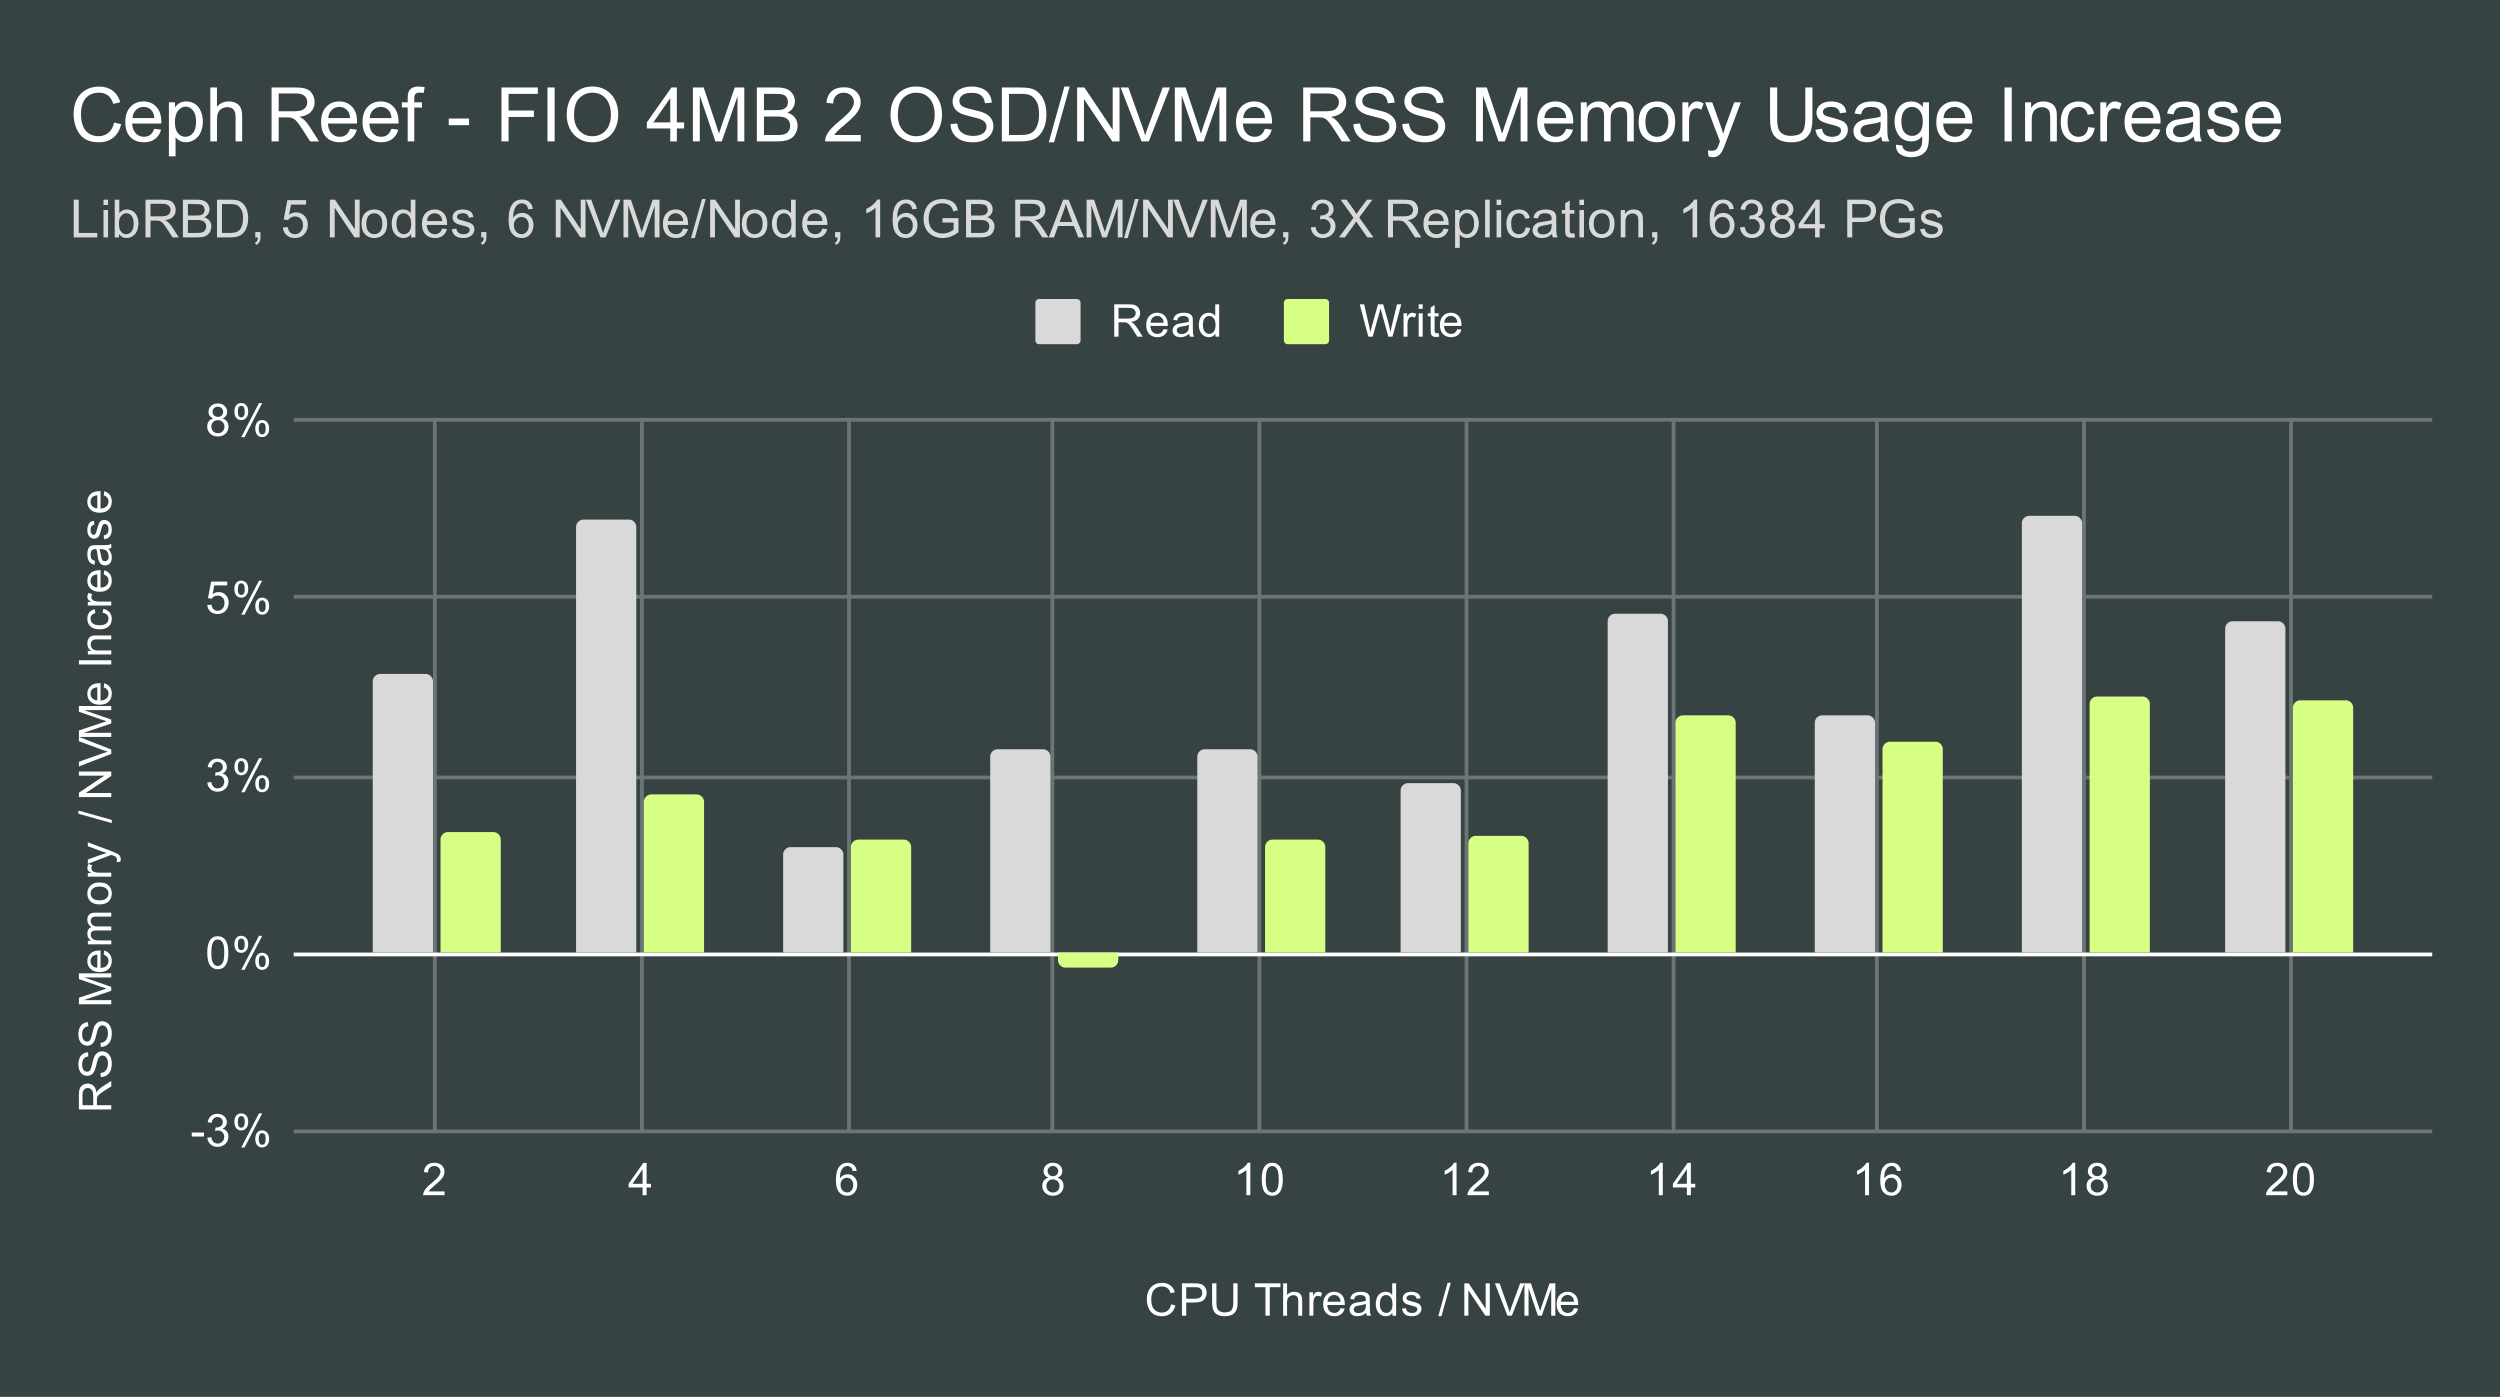 <svg viewBox="0 0 664 371" fill="none" stroke-linecap="square" stroke-miterlimit="10" width="664" height="371" xmlns="http://www.w3.org/2000/svg"><path fill="#374243" d="M0 0h664v371H0V0z"/><path stroke="#6c7475" stroke-linecap="butt" d="M115.5 111.5v189m55-189v189m55-189v189m54-189v189m55-189v189m55-189v189m55-189v189m54-189v189m55-189v189m55-189v189m-530 0h567"/><path stroke="#fff" stroke-linecap="butt" d="M78.5 253.5h567"/><path stroke="#6c7475" stroke-linecap="butt" d="M78.5 206.5h567m-567-48h567m-567-47h567"/><clipPath id="a"><path d="M78.55 111.783h566.9V300.45H78.55V111.783z"/></clipPath><path clip-path="url(#a)" d="M115 253H99v-72a2 2 0 012-2h12a2 2 0 012 2z"/><path fill="#d9d9d9" clip-path="url(#a)" d="M115 253H99v-72a2 2 0 012-2h12a2 2 0 012 2z"/><path clip-path="url(#a)" d="M169 253h-16V140a2 2 0 012-2h12a2 2 0 012 2z"/><path fill="#d9d9d9" clip-path="url(#a)" d="M169 253h-16V140a2 2 0 012-2h12a2 2 0 012 2z"/><path clip-path="url(#a)" d="M224 253h-16v-26a2 2 0 012-2h12a2 2 0 012 2z"/><path fill="#d9d9d9" clip-path="url(#a)" d="M224 253h-16v-26a2 2 0 012-2h12a2 2 0 012 2z"/><path clip-path="url(#a)" d="M279 253h-16v-52a2 2 0 012-2h12a2 2 0 012 2z"/><path fill="#d9d9d9" clip-path="url(#a)" d="M279 253h-16v-52a2 2 0 012-2h12a2 2 0 012 2z"/><path clip-path="url(#a)" d="M334 253h-16v-52a2 2 0 012-2h12a2 2 0 012 2z"/><path fill="#d9d9d9" clip-path="url(#a)" d="M334 253h-16v-52a2 2 0 012-2h12a2 2 0 012 2z"/><path clip-path="url(#a)" d="M388 253h-16v-43a2 2 0 012-2h12a2 2 0 012 2z"/><path fill="#d9d9d9" clip-path="url(#a)" d="M388 253h-16v-43a2 2 0 012-2h12a2 2 0 012 2z"/><path clip-path="url(#a)" d="M443 253h-16v-88a2 2 0 012-2h12a2 2 0 012 2z"/><path fill="#d9d9d9" clip-path="url(#a)" d="M443 253h-16v-88a2 2 0 012-2h12a2 2 0 012 2z"/><path clip-path="url(#a)" d="M498 253h-16v-61a2 2 0 012-2h12a2 2 0 012 2z"/><path fill="#d9d9d9" clip-path="url(#a)" d="M498 253h-16v-61a2 2 0 012-2h12a2 2 0 012 2z"/><path clip-path="url(#a)" d="M553 253h-16V139a2 2 0 012-2h12a2 2 0 012 2z"/><path fill="#d9d9d9" clip-path="url(#a)" d="M553 253h-16V139a2 2 0 012-2h12a2 2 0 012 2z"/><path clip-path="url(#a)" d="M607 253h-16v-86a2 2 0 012-2h12a2 2 0 012 2z"/><path fill="#d9d9d9" clip-path="url(#a)" d="M607 253h-16v-86a2 2 0 012-2h12a2 2 0 012 2z"/><path clip-path="url(#a)" d="M133 253h-16v-30a2 2 0 012-2h12a2 2 0 012 2z"/><path fill="#d7ff84" clip-path="url(#a)" d="M133 253h-16v-30a2 2 0 012-2h12a2 2 0 012 2z"/><path clip-path="url(#a)" d="M187 253h-16v-40a2 2 0 012-2h12a2 2 0 012 2z"/><path fill="#d7ff84" clip-path="url(#a)" d="M187 253h-16v-40a2 2 0 012-2h12a2 2 0 012 2z"/><path clip-path="url(#a)" d="M242 253h-16v-28a2 2 0 012-2h12a2 2 0 012 2z"/><path fill="#d7ff84" clip-path="url(#a)" d="M242 253h-16v-28a2 2 0 012-2h12a2 2 0 012 2z"/><path clip-path="url(#a)" d="M297 253h-16v2a2 2 0 002 2h12a2 2 0 002-2z"/><path fill="#d7ff84" clip-path="url(#a)" d="M297 253h-16v2a2 2 0 002 2h12a2 2 0 002-2z"/><path clip-path="url(#a)" d="M352 253h-16v-28a2 2 0 012-2h12a2 2 0 012 2z"/><path fill="#d7ff84" clip-path="url(#a)" d="M352 253h-16v-28a2 2 0 012-2h12a2 2 0 012 2z"/><path clip-path="url(#a)" d="M406 253h-16v-29a2 2 0 012-2h12a2 2 0 012 2z"/><path fill="#d7ff84" clip-path="url(#a)" d="M406 253h-16v-29a2 2 0 012-2h12a2 2 0 012 2z"/><path clip-path="url(#a)" d="M461 253h-16v-61a2 2 0 012-2h12a2 2 0 012 2z"/><path fill="#d7ff84" clip-path="url(#a)" d="M461 253h-16v-61a2 2 0 012-2h12a2 2 0 012 2z"/><path clip-path="url(#a)" d="M516 253h-16v-54a2 2 0 012-2h12a2 2 0 012 2z"/><path fill="#d7ff84" clip-path="url(#a)" d="M516 253h-16v-54a2 2 0 012-2h12a2 2 0 012 2z"/><path clip-path="url(#a)" d="M571 253h-16v-66a2 2 0 012-2h12a2 2 0 012 2z"/><path fill="#d7ff84" clip-path="url(#a)" d="M571 253h-16v-66a2 2 0 012-2h12a2 2 0 012 2z"/><path clip-path="url(#a)" d="M625 253h-16v-65a2 2 0 012-2h12a2 2 0 012 2z"/><path fill="#d7ff84" clip-path="url(#a)" d="M625 253h-16v-65a2 2 0 012-2h12a2 2 0 012 2z"/><path fill="#fff" d="M311.063 346.434l1.125.297q-.36 1.39-1.282 2.125-.922.735-2.265.735-1.391 0-2.266-.563-.875-.562-1.328-1.625-.453-1.078-.453-2.312 0-1.344.515-2.344.516-1 1.454-1.516.953-.515 2.093-.515 1.281 0 2.156.656.891.656 1.235 1.844l-1.125.265q-.297-.937-.875-1.36-.563-.437-1.422-.437-.984 0-1.656.485-.656.469-.938 1.265-.265.797-.265 1.657 0 1.093.312 1.906.328.812 1 1.219.672.406 1.469.406.953 0 1.61-.547.671-.547.906-1.64zm2.859 3.016v-8.594h3.25q.844 0 1.297.078.64.11 1.062.407.438.296.688.828.265.531.265 1.172 0 1.093-.703 1.859-.687.75-2.515.75h-2.204v3.5h-1.14zm1.14-4.5h2.22q1.109 0 1.562-.406.469-.422.469-1.172 0-.531-.282-.906-.265-.391-.703-.516-.297-.078-1.062-.078h-2.204v3.078zm12.5-4.094h1.141v4.969q0 1.297-.297 2.063-.297.75-1.062 1.234-.766.469-2 .469-1.203 0-1.985-.407-.765-.422-1.093-1.203-.329-.797-.329-2.156v-4.969h1.141v4.953q0 1.125.203 1.657.219.53.719.828.516.281 1.25.281 1.25 0 1.781-.563.531-.578.531-2.203v-4.953zm8.547 8.594v-7.578h-2.828v-1.016h6.813v1.016h-2.844v7.578h-1.14zm4.688 0v-8.594h1.047v3.078q.734-.843 1.86-.843.702 0 1.202.28.516.267.735.75.218.47.218 1.392v3.937h-1.046v-3.938q0-.796-.344-1.156-.344-.36-.969-.36-.469 0-.89.25-.407.235-.594.657-.172.406-.172 1.14v3.407h-1.047zm6.984 0v-6.219h.953v.938q.36-.656.657-.86.312-.218.687-.218.531 0 1.078.328l-.36.984q-.39-.234-.765-.234-.36 0-.64.219-.266.203-.375.578-.188.562-.188 1.218v3.266h-1.047zm8.266-2l1.094.125q-.25.953-.954 1.484-.703.532-1.78.532-1.36 0-2.173-.844-.796-.844-.796-2.36 0-1.562.812-2.421.813-.875 2.094-.875 1.25 0 2.031.843.797.844.797 2.391v.281h-4.64q.062 1.031.577 1.578.516.532 1.297.532.578 0 .985-.297.421-.313.656-.969zm-3.453-1.703h3.469q-.063-.797-.391-1.188-.516-.609-1.313-.609-.734 0-1.234.484-.484.485-.531 1.313zm10.265 2.937q-.593.5-1.14.703-.531.204-1.156.204-1.032 0-1.579-.5-.546-.5-.546-1.282 0-.453.203-.828.203-.39.546-.61.344-.233.766-.343.297-.094.938-.172 1.265-.14 1.875-.36v-.265q0-.656-.297-.922-.406-.343-1.203-.343-.735 0-1.094.265-.36.25-.531.906l-1.032-.14q.141-.656.47-1.063.327-.406.937-.625.609-.218 1.406-.218.797 0 1.297.187.5.188.734.469.235.281.328.719.047.265.047.968v1.407q0 1.468.063 1.859.078.39.28.75h-1.108q-.157-.328-.204-.766zm-.093-2.359q-.579.234-1.72.406-.655.094-.921.219-.266.11-.422.328-.14.219-.14.5 0 .422.312.703.328.281.938.281.609 0 1.078-.265.484-.266.703-.735.172-.359.172-1.046v-.391zm7.062 3.125v-.781q-.594.922-1.734.922-.75 0-1.375-.407-.625-.422-.969-1.156t-.344-1.687q0-.922.313-1.688.312-.766.937-1.156.625-.406 1.39-.406.563 0 1 .234.438.234.72.61v-3.079h1.046v8.594h-.984zm-3.328-3.11q0 1.204.5 1.798.5.578 1.188.578.687 0 1.171-.563.485-.562.485-1.719 0-1.28-.5-1.875-.485-.593-1.203-.593-.704 0-1.172.578-.469.562-.469 1.797zm5.875 1.25l1.031-.156q.094.625.485.953.406.329 1.14.329.719 0 1.063-.282.36-.297.36-.703 0-.36-.313-.562-.22-.14-1.079-.36-1.156-.297-1.609-.5-.437-.218-.672-.593-.234-.375-.234-.844 0-.406.187-.766.188-.36.516-.594.25-.171.672-.296.422-.125.922-.125.719 0 1.265.218.563.203.829.563.265.36.359.953l-1.031.14q-.063-.468-.407-.734-.328-.281-.953-.281-.719 0-1.031.25-.313.234-.313.563 0 .203.125.359.141.172.407.281.156.063.937.266 1.125.312 1.563.5.437.187.687.547.25.359.25.906 0 .531-.312 1-.297.453-.875.719-.578.25-1.313.25-1.219 0-1.86-.5-.624-.516-.796-1.5zm9.625 2l2.484-8.874h.844l-2.484 8.875H382zm6.922-.14v-8.594h1.156l4.516 6.75v-6.75h1.094v8.594h-1.172L390 342.7v6.75h-1.078zm11.453 0l-3.328-8.594h1.234l2.235 6.25q.265.75.453 1.406.203-.703.469-1.406l2.312-6.25h1.156l-3.36 8.594h-1.171zm4.516 0v-8.594h1.718l2.032 6.078q.28.86.406 1.282.14-.47.453-1.375l2.063-5.985h1.53v8.594H412v-7.188l-2.5 7.188h-1.031l-2.485-7.313v7.313h-1.093zm13.156-2l1.094.125q-.25.953-.954 1.484-.703.532-1.78.532-1.36 0-2.173-.844-.796-.844-.796-2.36 0-1.562.812-2.421.813-.875 2.094-.875 1.25 0 2.031.843.797.844.797 2.391v.281h-4.64q.062 1.031.577 1.578.516.532 1.297.532.578 0 .985-.297.421-.313.656-.969zm-3.453-1.703h3.469q-.063-.797-.391-1.188-.516-.609-1.313-.609-.734 0-1.234.484-.484.485-.531 1.313zM29.55 294.68h-8.594v-3.813q0-1.157.235-1.75.234-.594.828-.953.578-.36 1.281-.36.922 0 1.547.594.625.594.797 1.828.219-.453.422-.687.453-.5 1.14-.938l2.344-1.5v1.438l-1.781 1.125q-.781.5-1.188.828-.406.312-.562.578-.172.25-.25.515-.031.188-.031.625v1.329h3.812v1.14zm-4.797-1.141v-2.454q0-.765-.156-1.203-.172-.453-.516-.672-.36-.234-.781-.234-.61 0-1 .453-.39.438-.39 1.39v2.72h2.843zm2.031-7.47l-.093-1.062q.656-.078 1.062-.36.406-.28.672-.858.25-.594.25-1.329 0-.64-.187-1.14-.204-.5-.532-.735-.343-.25-.734-.25-.406 0-.703.235-.313.234-.516.765-.14.36-.422 1.547-.281 1.172-.531 1.64-.328.626-.797.923-.484.297-1.078.297-.64 0-1.203-.36-.578-.375-.86-1.078-.296-.719-.296-1.578 0-.953.312-1.687.297-.735.906-1.125.594-.391 1.344-.422l.078 1.093q-.812.094-1.218.61-.422.5-.422 1.484 0 1.031.375 1.5.375.469.906.469.469 0 .766-.328.296-.328.609-1.703.312-1.391.547-1.907.36-.75.89-1.109.516-.36 1.22-.36.687 0 1.296.391.594.39.938 1.125.328.735.328 1.657 0 1.171-.328 1.968-.344.782-1.032 1.235-.687.437-1.547.453zm0-8l-.093-1.062q.656-.078 1.062-.36.406-.28.672-.858.25-.594.25-1.329 0-.64-.187-1.14-.204-.5-.532-.735-.343-.25-.734-.25-.406 0-.703.235-.313.234-.516.765-.14.36-.422 1.547-.281 1.172-.531 1.64-.328.626-.797.923-.484.297-1.078.297-.64 0-1.203-.36-.578-.375-.86-1.078-.296-.719-.296-1.578 0-.953.312-1.687.297-.735.906-1.125.594-.391 1.344-.422l.078 1.093q-.812.094-1.218.61-.422.5-.422 1.484 0 1.031.375 1.5.375.469.906.469.469 0 .766-.328.296-.328.609-1.703.312-1.391.547-1.907.36-.75.89-1.109.516-.36 1.22-.36.687 0 1.296.391.594.39.938 1.125.328.735.328 1.657 0 1.171-.328 1.968-.344.782-1.032 1.235-.687.437-1.547.453zm2.766-11.343h-8.594v-1.719l6.078-2.031q.86-.281 1.282-.406-.47-.14-1.375-.453l-5.985-2.063v-1.531h8.594v1.094h-7.187l7.187 2.5v1.03l-7.312 2.485h7.312v1.094zm-2-13.156l.125-1.094q.953.25 1.484.953.532.703.532 1.781 0 1.36-.844 2.172-.844.797-2.36.797-1.562 0-2.421-.812-.875-.813-.875-2.094 0-1.25.843-2.031.844-.797 2.391-.797h.281v4.64q1.032-.062 1.578-.578.532-.515.532-1.297 0-.578-.297-.984-.313-.422-.969-.656zm-1.703 3.453v-3.469q-.797.063-1.188.39-.609.516-.609 1.313 0 .735.484 1.235.485.484 1.313.53zm3.703-6.203h-6.219v-.938h.875q-.468-.297-.734-.781-.281-.484-.281-1.11 0-.687.28-1.124.282-.453.798-.625-1.078-.75-1.078-1.922 0-.938.515-1.422.5-.5 1.578-.5h4.266v1.047h-3.922q-.625 0-.906.11-.281.093-.453.359-.172.265-.172.64 0 .656.437 1.094.438.422 1.407.422h3.609v1.062h-4.047q-.703 0-1.047.266-.36.25-.36.828 0 .453.235.828.235.375.688.547.453.172 1.297.172h3.234v1.047zm-3.11-10.61q-1.734 0-2.562-.953-.687-.797-.687-1.953 0-1.281.843-2.094.829-.828 2.313-.828 1.203 0 1.89.36.688.359 1.079 1.062.375.688.375 1.5 0 1.297-.828 2.11-.844.796-2.422.796zm0-1.078q1.188 0 1.782-.515.594-.532.594-1.313 0-.797-.594-1.312-.594-.516-1.813-.516-1.156 0-1.75.531-.593.516-.593 1.297 0 .781.593 1.313.579.515 1.782.515zm3.11-6.297h-6.219v-.953h.938q-.656-.36-.86-.656-.218-.312-.218-.687 0-.532.328-1.079l.984.36q-.234.39-.234.765 0 .36.219.641.203.266.578.375.562.188 1.218.188h3.266v1.046zm2.39-3.968l-.984.125q.094-.344.094-.61 0-.343-.125-.547-.11-.218-.312-.359-.172-.094-.797-.328-.078-.016-.25-.094l-6.235 2.375v-1.14l3.594-1.297q.688-.25 1.453-.453-.734-.188-1.422-.438l-3.625-1.328v-1.047l6.328 2.36q1.016.39 1.407.593.53.281.765.656.25.36.25.86 0 .297-.14.672zm-2.25-10.25l-8.874-2.485v-.843l8.875 2.484v.844zm-.14-6.922h-8.594v-1.156l6.75-4.516h-6.75v-1.094h8.594v1.172l-6.75 4.516h6.75v1.078zm0-11.453l-8.594 3.328v-1.235l6.25-2.234q.75-.266 1.407-.453-.704-.203-1.407-.469l-6.25-2.312v-1.157l8.594 3.36v1.172zm0-4.516h-8.594v-1.719l6.078-2.031q.86-.281 1.282-.406-.47-.14-1.375-.453l-5.985-2.063v-1.531h8.594v1.094h-7.187l7.187 2.5v1.03l-7.312 2.485h7.312v1.094zm-2-13.156l.125-1.094q.953.25 1.484.953.532.703.532 1.781 0 1.36-.844 2.172-.844.797-2.36.797-1.562 0-2.421-.812-.875-.813-.875-2.094 0-1.25.843-2.031.844-.797 2.391-.797h.281v4.64q1.032-.062 1.578-.578.532-.515.532-1.297 0-.578-.297-.984-.313-.422-.969-.656zm-1.703 3.453v-3.469q-.797.063-1.188.39-.609.516-.609 1.313 0 .735.484 1.235.485.484 1.313.53zm3.703-9.531h-8.594v-1.125h8.594v1.125zm0-2.672h-6.219v-.938h.875q-1.015-.687-1.015-1.984 0-.563.203-1.031.203-.485.531-.72.328-.233.766-.327.297-.047 1.03-.047h3.829v1.047h-3.781q-.656 0-.969.125-.312.125-.5.437-.203.313-.203.735 0 .672.437 1.172.422.484 1.61.484h3.406v1.047zm-2.281-11.063l.14-1.031q1.063.172 1.672.875.61.703.61 1.719 0 1.281-.828 2.062-.844.766-2.407.766-1 0-1.75-.328-.765-.344-1.14-1.016-.375-.687-.375-1.5 0-1 .515-1.64.5-.657 1.453-.844l.157 1.031q-.625.14-.938.516-.328.375-.328.906 0 .797.578 1.297.563.5 1.797.5 1.266 0 1.828-.485.563-.484.563-1.25 0-.625-.375-1.03-.375-.423-1.172-.548zm2.281-1.922h-6.219v-.953h.938q-.656-.36-.86-.656-.218-.312-.218-.687 0-.532.328-1.079l.984.36q-.234.39-.234.765 0 .36.219.641.203.266.578.375.562.188 1.218.188h3.266v1.046zm-2-8.265l.125-1.094q.953.25 1.484.953.532.703.532 1.781 0 1.36-.844 2.172-.844.797-2.36.797-1.562 0-2.421-.812-.875-.813-.875-2.094 0-1.25.843-2.031.844-.797 2.391-.797h.281v4.64q1.032-.062 1.578-.578.532-.515.532-1.297 0-.578-.297-.984-.313-.422-.969-.656zm-1.703 3.453v-3.469q-.797.063-1.188.39-.609.516-.609 1.313 0 .735.484 1.235.485.484 1.313.53zm2.937-10.266q.5.594.704 1.14.203.532.203 1.157 0 1.031-.5 1.578-.5.547-1.282.547-.453 0-.828-.203-.39-.203-.61-.547-.233-.344-.343-.765-.094-.297-.172-.938-.14-1.266-.36-1.875h-.265q-.656 0-.922.297-.343.406-.343 1.203 0 .734.265 1.094.25.36.907.531l-.141 1.031q-.656-.14-1.063-.468-.406-.329-.625-.938-.218-.61-.218-1.406 0-.797.187-1.297.188-.5.469-.734.281-.235.719-.329.265-.046.968-.046h1.407q1.468 0 1.859-.063.39-.078.75-.281v1.11q-.328.155-.766.202zm-2.359.094q.234.578.406 1.719.094.656.219.922.11.265.328.422.219.14.5.14.422 0 .703-.312.282-.328.282-.938 0-.61-.266-1.078-.266-.484-.734-.703-.36-.172-1.047-.172h-.391zm1.266-2.61l-.157-1.03q.625-.094.954-.485.328-.406.328-1.14 0-.72-.282-1.063-.296-.36-.703-.36-.36 0-.562.313-.14.219-.36 1.078-.296 1.156-.5 1.61-.218.437-.593.671-.375.235-.844.235-.406 0-.766-.188-.36-.187-.593-.515-.172-.25-.297-.672-.125-.422-.125-.922 0-.719.218-1.266.204-.562.563-.828.36-.265.953-.36l.14 1.032q-.468.063-.734.406-.281.328-.281.953 0 .72.25 1.032.234.312.563.312.203 0 .359-.125.172-.14.281-.406.063-.156.266-.938.312-1.125.5-1.562.187-.438.547-.688.359-.25.906-.25.531 0 1 .313.453.297.719.875.25.578.25 1.312 0 1.22-.5 1.86-.516.625-1.5.797zm-.141-11.671l.125-1.094q.953.25 1.484.953.532.703.532 1.781 0 1.36-.844 2.172-.844.797-2.36.797-1.562 0-2.421-.812-.875-.813-.875-2.094 0-1.25.843-2.031.844-.797 2.391-.797h.281v4.64q1.032-.062 1.578-.578.532-.515.532-1.297 0-.578-.297-.984-.313-.422-.969-.656zm-1.703 3.453v-3.469q-.797.063-1.188.39-.609.516-.609 1.313 0 .735.484 1.235.485.484 1.313.53zm25.078 166.849v-1.063h3.25v1.063h-3.25zm4.125.312l1.063-.14q.171.89.609 1.297.437.39 1.062.39.75 0 1.266-.515.516-.516.516-1.282 0-.718-.485-1.187-.469-.485-1.203-.485-.297 0-.75.125l.125-.937q.11.016.172.016.672 0 1.203-.344.547-.36.547-1.094 0-.578-.39-.953-.391-.39-1.016-.39-.61 0-1.032.39-.406.39-.515 1.156l-1.063-.187q.188-1.047.875-1.625.688-.594 1.703-.594.704 0 1.297.313.594.296.907.812.312.516.312 1.11 0 .546-.297 1.015-.297.453-.875.719.75.172 1.172.734.422.547.422 1.39 0 1.126-.828 1.907-.813.781-2.063.781-1.125 0-1.875-.672-.75-.687-.859-1.75zm7.203-4.265q0-.922.453-1.563.469-.64 1.344-.64.813 0 1.344.578.531.578.531 1.687 0 1.094-.547 1.688-.531.578-1.312.578-.782 0-1.297-.578-.516-.578-.516-1.75zm1.828-1.485q-.39 0-.656.344-.25.344-.25 1.25 0 .828.25 1.172.266.328.656.328.406 0 .656-.344.266-.343.266-1.234 0-.844-.266-1.172-.265-.344-.656-.344zm0 8.328l4.703-9.046h.86l-4.688 9.046h-.875zm3.719-2.328q0-.922.453-1.562.469-.64 1.36-.64.812 0 1.343.577.531.563.531 1.688 0 1.094-.546 1.687-.532.578-1.329.578-.765 0-1.296-.578-.516-.578-.516-1.75zm1.844-1.484q-.407 0-.672.344-.25.344-.25 1.25 0 .812.266 1.156.265.344.656.344.39 0 .656-.344t.266-1.25q0-.828-.266-1.156-.266-.344-.656-.344zM55.05 253.049q0-1.531.313-2.453.312-.938.921-1.438.625-.5 1.563-.5.687 0 1.203.282.531.28.875.812.344.516.531 1.266.188.75.188 2.03 0 1.517-.313 2.438-.297.922-.922 1.438-.609.5-1.562.5-1.235 0-1.953-.89-.844-1.063-.844-3.485zm1.078 0q0 2.11.5 2.812.5.704 1.219.704.734 0 1.219-.704.5-.703.5-2.812 0-2.125-.5-2.813-.485-.703-1.235-.703-.719 0-1.156.61-.547.78-.547 2.906zm6.125-2.297q0-.922.453-1.562.469-.641 1.344-.641.813 0 1.344.578.531.578.531 1.688 0 1.093-.547 1.687-.531.578-1.312.578-.782 0-1.297-.578-.516-.578-.516-1.75zm1.828-1.484q-.39 0-.656.343-.25.344-.25 1.25 0 .829.25 1.172.266.328.656.328.406 0 .656-.343.266-.344.266-1.235 0-.843-.266-1.172-.265-.343-.656-.343zm0 8.328l4.703-9.047h.86l-4.688 9.047h-.875zm3.719-2.328q0-.922.453-1.563.469-.64 1.36-.64.812 0 1.343.578.531.562.531 1.687 0 1.094-.546 1.688-.532.578-1.329.578-.765 0-1.296-.578-.516-.578-.516-1.75zm1.844-1.485q-.407 0-.672.344-.25.344-.25 1.25 0 .813.266 1.156.265.344.656.344.39 0 .656-.344.266-.343.266-1.25 0-.828-.266-1.156-.266-.344-.656-.344zM55.05 207.851l1.063-.14q.171.89.609 1.296.437.39 1.062.39.75 0 1.266-.515t.516-1.281q0-.719-.485-1.187-.469-.485-1.203-.485-.297 0-.75.125l.125-.937q.11.015.172.015.672 0 1.203-.343.547-.36.547-1.094 0-.578-.39-.953-.391-.391-1.016-.391-.61 0-1.032.39-.406.391-.515 1.157l-1.063-.188q.188-1.046.875-1.625.688-.593 1.703-.593.704 0 1.297.312.594.297.907.813.312.515.312 1.109 0 .547-.297 1.016-.297.453-.875.718.75.172 1.172.735.422.547.422 1.39 0 1.125-.828 1.907-.813.78-2.063.78-1.125 0-1.875-.671-.75-.687-.859-1.75zm7.203-4.266q0-.921.453-1.562.469-.64 1.344-.64.813 0 1.344.577.531.579.531 1.688 0 1.094-.547 1.687-.531.579-1.312.579-.782 0-1.297-.579-.516-.578-.516-1.75zm1.828-1.484q-.39 0-.656.344-.25.344-.25 1.25 0 .828.25 1.172.266.328.656.328.406 0 .656-.344.266-.344.266-1.234 0-.844-.266-1.172-.265-.344-.656-.344zm0 8.328l4.703-9.047h.86l-4.688 9.047h-.875zm3.719-2.328q0-.922.453-1.562.469-.641 1.36-.641.812 0 1.343.578.531.563.531 1.688 0 1.093-.546 1.687-.532.578-1.329.578-.765 0-1.296-.578-.516-.578-.516-1.75zm1.844-1.484q-.407 0-.672.343-.25.344-.25 1.25 0 .813.266 1.157.265.343.656.343.39 0 .656-.343.266-.344.266-1.25 0-.828-.266-1.157-.266-.343-.656-.343zM55.05 160.7l1.11-.094q.124.813.562 1.219.453.406 1.094.406.75 0 1.28-.578.532-.578.532-1.516 0-.906-.516-1.421-.5-.532-1.328-.532-.5 0-.922.235-.406.234-.64.593l-.985-.125.829-4.406h4.28v1H56.91l-.453 2.313q.766-.547 1.61-.547 1.125 0 1.89.781.781.781.781 2.016 0 1.156-.671 2.015-.829 1.032-2.25 1.032-1.172 0-1.922-.657-.735-.656-.844-1.734zm7.203-4.281q0-.922.453-1.563.469-.64 1.344-.64.813 0 1.344.578.531.578.531 1.687 0 1.094-.547 1.688-.531.578-1.312.578-.782 0-1.297-.578-.516-.578-.516-1.75zm1.828-1.485q-.39 0-.656.344-.25.344-.25 1.25 0 .828.25 1.172.266.328.656.328.406 0 .656-.344.266-.343.266-1.234 0-.844-.266-1.172-.265-.344-.656-.344zm0 8.328l4.703-9.046h.86l-4.688 9.046h-.875zm3.719-2.328q0-.922.453-1.562.469-.64 1.36-.64.812 0 1.343.577.531.563.531 1.688 0 1.094-.546 1.687-.532.578-1.329.578-.765 0-1.296-.578-.516-.578-.516-1.75zm1.844-1.484q-.407 0-.672.344-.25.343-.25 1.25 0 .812.266 1.156.265.344.656.344.39 0 .656-.344t.266-1.25q0-.828-.266-1.156-.266-.344-.656-.344zm-12.969-48.323q-.656-.25-.984-.687-.313-.454-.313-1.063 0-.937.672-1.578.688-.64 1.797-.64 1.125 0 1.812.656.688.656.688 1.593 0 .594-.313 1.032-.312.437-.953.687.797.25 1.203.828.407.578.407 1.375 0 1.094-.782 1.844-.765.75-2.047.75-1.265 0-2.046-.75-.782-.75-.782-1.875 0-.844.422-1.406.438-.563 1.219-.766zm-.219-1.797q0 .61.39 1 .407.39 1.032.39.61 0 1-.374.39-.39.39-.953 0-.578-.406-.969-.406-.406-1-.406-.609 0-1.015.39-.39.391-.39.922zm-.328 3.969q0 .453.203.875.219.422.64.656.423.235.907.235.75 0 1.234-.485.5-.484.5-1.234 0-.766-.5-1.266t-1.265-.5q-.75 0-1.235.5-.484.485-.484 1.219zm6.125-4.047q0-.922.453-1.562.469-.641 1.344-.641.813 0 1.344.578.531.578.531 1.688 0 1.093-.547 1.687-.531.578-1.312.578-.782 0-1.297-.578-.516-.578-.516-1.75zm1.828-1.484q-.39 0-.656.343-.25.344-.25 1.25 0 .829.25 1.172.266.328.656.328.406 0 .656-.343.266-.344.266-1.235 0-.843-.266-1.172-.265-.343-.656-.343zm0 8.328l4.703-9.047h.86l-4.688 9.047h-.875zm3.719-2.328q0-.922.453-1.563.469-.64 1.36-.64.812 0 1.343.578.531.562.531 1.687 0 1.094-.546 1.688-.532.578-1.329.578-.765 0-1.296-.578-.516-.578-.516-1.75zm1.844-1.485q-.407 0-.672.344-.25.344-.25 1.25 0 .813.266 1.156.265.344.656.344.39 0 .656-.344.266-.343.266-1.25 0-.828-.266-1.156-.266-.344-.656-.344zm48.425 204.151v1.016h-5.688q0-.375.125-.734.219-.579.688-1.141.484-.563 1.39-1.297 1.406-1.156 1.89-1.828.5-.672.5-1.266 0-.625-.452-1.047-.453-.437-1.172-.437-.766 0-1.219.453-.453.453-.469 1.266l-1.078-.11q.11-1.218.828-1.843.735-.641 1.97-.641 1.233 0 1.952.688.719.687.719 1.703 0 .515-.219 1.015-.203.485-.703 1.047-.484.547-1.61 1.5-.952.797-1.234 1.094-.265.281-.437.562h4.219zm52.601 1.016v-2.063h-3.72v-.968l3.923-5.563h.86v5.563h1.155v.969h-1.156v2.062h-1.062zm0-3.031v-3.86l-2.688 3.86h2.688zm56.866-3.453l-1.047.078q-.14-.625-.39-.906-.438-.454-1.063-.454-.5 0-.89.282-.485.375-.781 1.078-.282.687-.297 1.969.375-.579.921-.86.563-.281 1.172-.281 1.047 0 1.782.781.75.781.75 2 0 .813-.36 1.516-.344.687-.953 1.062-.61.36-1.375.36-1.328 0-2.156-.97-.828-.968-.828-3.187 0-2.5.922-3.625.796-.984 2.156-.984 1.016 0 1.656.578.656.563.781 1.563zm-4.297 3.703q0 .547.22 1.047.234.484.64.75.422.265.89.265.657 0 1.141-.531.484-.547.484-1.469 0-.89-.484-1.406-.469-.516-1.187-.516-.72 0-1.22.516-.484.516-.484 1.344zm55.227-1.875q-.657-.25-.985-.688-.312-.453-.312-1.062 0-.938.672-1.578.687-.641 1.796-.641 1.125 0 1.813.656.687.656.687 1.594 0 .594-.312 1.031-.313.438-.953.688.797.25 1.203.828t.406 1.375q0 1.094-.781 1.844-.766.75-2.047.75-1.266 0-2.047-.75-.781-.75-.781-1.875 0-.844.422-1.407.437-.562 1.219-.765zm-.22-1.797q0 .61.391 1 .407.39 1.032.39.61 0 1-.375.39-.39.39-.953 0-.578-.406-.968-.406-.407-1-.407-.61 0-1.016.391-.39.39-.39.922zm-.327 3.969q0 .453.203.875.219.421.64.656.422.234.907.234.75 0 1.234-.484.5-.485.5-1.235 0-.765-.5-1.265-.5-.5-1.266-.5-.75 0-1.234.5-.484.484-.484 1.219zm54.163 2.484h-1.047v-6.719q-.39.36-1.015.735-.61.359-1.094.53v-1.015q.875-.422 1.531-1 .672-.594.953-1.156h.672v8.625zm3.032-4.234q0-1.532.312-2.454.313-.937.922-1.437.625-.5 1.562-.5.688 0 1.204.281.53.281.875.813.343.515.53 1.265.188.75.188 2.032 0 1.515-.312 2.437-.297.922-.922 1.438-.61.5-1.563.5-1.234 0-1.953-.891-.843-1.063-.843-3.484zm1.078 0q0 2.109.5 2.812.5.703 1.218.703.735 0 1.22-.703.5-.703.5-2.812 0-2.125-.5-2.813-.485-.703-1.235-.703-.719 0-1.156.61-.547.78-.547 2.906zm50.663 4.234h-1.047v-6.719q-.39.36-1.015.735-.61.359-1.094.53v-1.015q.875-.422 1.531-1 .672-.594.953-1.156h.672v8.625zm8.578-1.016v1.016h-5.687q0-.375.125-.734.219-.579.687-1.141.485-.563 1.391-1.297 1.406-1.156 1.89-1.828.5-.672.5-1.266 0-.625-.453-1.047-.453-.437-1.171-.437-.766 0-1.22.453-.452.453-.468 1.266l-1.078-.11q.11-1.218.828-1.843.734-.641 1.969-.641 1.234 0 1.953.688.719.687.719 1.703 0 .515-.219 1.015-.203.485-.703 1.047-.485.547-1.61 1.5-.953.797-1.234 1.094-.266.281-.437.562h4.218zm46.195 1.016h-1.047v-6.719q-.39.36-1.015.735-.61.359-1.094.53v-1.015q.875-.422 1.531-1 .672-.594.953-1.156h.672v8.625zm6.406 0v-2.063h-3.718v-.968l3.922-5.563h.859v5.563h1.156v.969h-1.156v2.062h-1.063zm0-3.031v-3.86l-2.687 3.86h2.687zm48.367 3.031h-1.047v-6.719q-.39.36-1.015.735-.61.359-1.094.53v-1.015q.875-.422 1.531-1 .672-.594.953-1.156h.672v8.625zm8.5-6.484l-1.047.078q-.14-.625-.39-.906-.438-.454-1.063-.454-.5 0-.89.282-.485.375-.782 1.078-.281.687-.297 1.969.375-.579.922-.86.563-.281 1.172-.281 1.047 0 1.781.781.75.781.75 2 0 .813-.359 1.516-.344.687-.953 1.062-.61.36-1.375.36-1.328 0-2.156-.97-.829-.968-.829-3.187 0-2.5.922-3.625.797-.984 2.157-.984 1.015 0 1.656.578.656.563.781 1.563zm-4.297 3.703q0 .547.219 1.047.234.484.64.75.422.265.891.265.656 0 1.14-.531.485-.547.485-1.469 0-.89-.484-1.406-.469-.516-1.188-.516-.718 0-1.218.516-.485.516-.485 1.344zm50.57 2.781h-1.047v-6.719q-.39.36-1.015.735-.61.359-1.094.53v-1.015q.875-.422 1.531-1 .672-.594.953-1.156h.672v8.625zm4.656-4.656q-.656-.25-.984-.688-.313-.453-.313-1.062 0-.938.672-1.578.688-.641 1.797-.641 1.125 0 1.813.656.687.656.687 1.594 0 .594-.312 1.031-.313.438-.953.688.796.25 1.203.828.406.578.406 1.375 0 1.094-.781 1.844-.766.75-2.047.75-1.266 0-2.047-.75-.781-.75-.781-1.875 0-.844.422-1.407.437-.562 1.218-.765zm-.218-1.797q0 .61.39 1 .406.39 1.031.39.61 0 1-.375.391-.39.391-.953 0-.578-.406-.968-.406-.407-1-.407-.61 0-1.016.391-.39.39-.39.922zm-.329 3.969q0 .453.204.875.218.421.64.656.422.234.906.234.75 0 1.235-.484.5-.485.5-1.235 0-.765-.5-1.265-.5-.5-1.266-.5-.75 0-1.234.5-.485.484-.485 1.219zm52.242 1.468v1.016h-5.687q0-.375.125-.734.218-.579.687-1.141.485-.563 1.39-1.297 1.407-1.156 1.891-1.828.5-.672.5-1.266 0-.625-.453-1.047-.453-.437-1.172-.437-.765 0-1.218.453-.453.453-.47 1.266l-1.077-.11q.11-1.218.828-1.843.734-.641 1.969-.641 1.234 0 1.953.688.718.687.718 1.703 0 .515-.218 1.015-.203.485-.703 1.047-.485.547-1.61 1.5-.953.797-1.234 1.094-.266.281-.438.562h4.22zm1.453-3.218q0-1.532.313-2.454.312-.937.922-1.437.625-.5 1.562-.5.688 0 1.203.281.532.281.875.813.344.515.532 1.265.187.75.187 2.032 0 1.515-.313 2.437-.296.922-.921 1.438-.61.5-1.563.5-1.234 0-1.953-.891-.844-1.063-.844-3.484zm1.078 0q0 2.109.5 2.812.5.703 1.22.703.734 0 1.218-.703.5-.703.5-2.812 0-2.125-.5-2.813-.485-.703-1.235-.703-.718 0-1.156.61-.547.78-.547 2.906z"/><path fill="#d9d9d9" d="M275 80.417a1 1 0 011-1h10a1 1 0 011 1v10a1 1 0 01-1 1h-10a1 1 0 01-1-1z"/><path fill="#fff" d="M295.938 89.417v-8.594h3.812q1.156 0 1.75.234.594.235.953.828.36.579.36 1.282 0 .922-.594 1.547-.594.625-1.828.796.453.22.687.422.5.453.938 1.14l1.5 2.345h-1.438l-1.125-1.782q-.5-.78-.828-1.187-.313-.406-.578-.563-.25-.171-.516-.25-.187-.03-.625-.03h-1.328v3.812h-1.14zm1.14-4.797h2.453q.766 0 1.203-.156.454-.172.672-.516.235-.36.235-.781 0-.61-.454-1-.437-.391-1.39-.391h-2.719v2.844zm11.969 2.797l1.094.125q-.25.953-.954 1.484-.703.531-1.78.531-1.36 0-2.173-.843-.796-.844-.796-2.36 0-1.562.812-2.422.813-.875 2.094-.875 1.25 0 2.031.844.797.844.797 2.39v.282h-4.64q.062 1.031.577 1.578.516.531 1.297.531.578 0 .985-.297.421-.312.656-.968zm-3.453-1.703h3.469q-.063-.797-.391-1.188-.516-.61-1.313-.61-.734 0-1.234.485-.484.484-.531 1.313zm10.265 2.937q-.593.5-1.14.703-.531.203-1.156.203-1.032 0-1.579-.5-.546-.5-.546-1.281 0-.453.203-.828.203-.39.546-.61.344-.234.766-.343.297-.094.938-.172 1.265-.14 1.875-.36v-.265q0-.656-.297-.922-.406-.344-1.203-.344-.735 0-1.094.266-.36.25-.531.906l-1.032-.14q.141-.657.47-1.063.327-.406.937-.625.609-.219 1.406-.219.797 0 1.297.188.5.187.734.469.235.28.328.718.047.266.047.969v1.406q0 1.469.063 1.86.078.39.28.75h-1.108q-.157-.328-.204-.766zm-.093-2.36q-.579.235-1.72.407-.655.094-.921.219-.266.109-.422.328-.14.219-.14.5 0 .422.312.703.328.281.938.281.609 0 1.078-.265.484-.266.703-.735.172-.36.172-1.047v-.39zm7.062 3.126v-.782q-.594.922-1.734.922-.75 0-1.375-.406-.625-.422-.969-1.156-.344-.735-.344-1.688 0-.922.313-1.687.312-.766.937-1.156.625-.407 1.39-.407.563 0 1 .235.438.234.72.609v-3.078h1.046v8.594h-.984zm-3.328-3.11q0 1.203.5 1.797.5.578 1.188.578.687 0 1.171-.562.485-.563.485-1.719 0-1.281-.5-1.875-.485-.594-1.203-.594-.704 0-1.172.578-.469.563-.469 1.797z"/><path fill="#d7ff84" d="M341 80.417a1 1 0 011-1h10a1 1 0 011 1v10a1 1 0 01-1 1h-10a1 1 0 01-1-1z"/><path fill="#fff" d="M363.422 89.417l-2.281-8.594h1.171l1.313 5.64q.203.876.36 1.75.327-1.374.39-1.593L366 80.823h1.375l1.234 4.344q.454 1.625.672 3.047.156-.813.422-1.875l1.344-5.516h1.14l-2.343 8.594h-1.11l-1.796-6.547q-.235-.813-.282-1-.125.578-.25 1l-1.812 6.547h-1.172zm9.36 0v-6.22h.952v.938q.36-.656.657-.859.312-.219.687-.219.531 0 1.078.328l-.36.985q-.39-.235-.765-.235-.36 0-.64.22-.266.202-.375.577-.188.563-.188 1.219v3.266h-1.047zm4.015-7.375v-1.22h1.062v1.22h-1.062zm0 7.375v-6.22h1.062v6.22h-1.062zm5.297-.938l.156.922q-.453.094-.797.094-.578 0-.89-.172-.313-.188-.454-.484-.125-.297-.125-1.25V84.01h-.765v-.812h.765V81.65l1.047-.625v2.172h1.063v.812h-1.063v3.641q0 .453.047.578.063.125.188.203.125.078.359.078.188 0 .469-.03zm4.953-1.062l1.094.125q-.25.953-.954 1.484-.703.531-1.78.531-1.36 0-2.173-.843-.796-.844-.796-2.36 0-1.562.812-2.422.813-.875 2.094-.875 1.25 0 2.031.844.797.844.797 2.39v.282h-4.64q.062 1.031.577 1.578.516.531 1.297.531.578 0 .985-.297.421-.312.656-.968zm-3.453-1.703h3.469q-.063-.797-.391-1.188-.516-.61-1.313-.61-.734 0-1.234.485-.484.484-.531 1.313z"/><path fill="#d9d9d9" d="M19.581 63.05V53.034h1.328v8.828h4.922v1.188h-6.25zm7.907-8.61v-1.406h1.218v1.407h-1.218zm0 8.61v-7.266h1.218v7.266h-1.218zm4.125 0h-1.141V53.034h1.219v3.563q.78-.969 2-.969.671 0 1.265.266.594.265.985.765.39.485.609 1.172.219.688.219 1.485 0 1.859-.938 2.89-.922 1.016-2.203 1.016-1.281 0-2.015-1.078v.906zm-.016-3.688q0 1.313.36 1.891.577.953 1.562.953.812 0 1.39-.703.594-.703.594-2.094 0-1.422-.562-2.093-.563-.672-1.36-.672-.812 0-1.406.703-.578.687-.578 2.015zm7.047 3.688V53.034h4.453q1.344 0 2.031.266.703.266 1.11.953.421.688.421 1.516 0 1.062-.687 1.797-.688.718-2.125.921.515.25.797.5.578.532 1.093 1.329l1.75 2.734h-1.671l-1.329-2.078q-.578-.906-.953-1.375-.375-.485-.672-.672-.296-.203-.609-.281-.219-.047-.734-.047h-1.547v4.453h-1.328zm1.328-5.594h2.86q.905 0 1.421-.187.516-.188.781-.594.266-.422.266-.906 0-.719-.516-1.172-.515-.469-1.64-.469h-3.172v3.328zm8.61 5.594V53.034h3.75q1.155 0 1.843.313.703.297 1.094.922.39.625.39 1.328 0 .64-.359 1.203-.344.563-1.047.922.906.265 1.39.906.5.64.5 1.516 0 .703-.296 1.312-.297.61-.735.938-.437.328-1.109.5-.656.156-1.61.156h-3.812zm1.327-5.813h2.157q.89 0 1.265-.109.516-.156.766-.5.25-.36.25-.875 0-.5-.235-.875-.234-.39-.687-.531-.438-.14-1.516-.14h-2v3.03zm0 4.625h2.485q.64 0 .906-.046.453-.079.766-.266.312-.203.5-.563.203-.359.203-.843 0-.563-.297-.969-.281-.422-.797-.578-.5-.172-1.453-.172h-2.313v3.438zm7.72 1.188V53.034h3.452q1.172 0 1.781.141.86.188 1.47.719.796.672 1.187 1.718.39 1.032.39 2.375 0 1.141-.265 2.032-.266.875-.688 1.453-.406.578-.906.906-.5.328-1.203.5-.688.172-1.594.172h-3.625zm1.327-1.188h2.14q.985 0 1.548-.171.578-.188.906-.532.469-.468.734-1.265.266-.797.266-1.938 0-1.562-.516-2.406-.515-.844-1.25-1.14-.547-.204-1.718-.204h-2.11v7.656zM67.8 63.05v-1.406h1.39v1.406q0 .766-.28 1.234-.266.485-.86.75l-.344-.53q.39-.173.578-.5.188-.329.203-.954H67.8zm7.328-2.625l1.297-.11q.14.938.656 1.422.531.47 1.266.47.89 0 1.5-.673.625-.672.625-1.765 0-1.063-.594-1.672-.594-.61-1.547-.61-.594 0-1.078.282-.469.265-.75.687l-1.156-.14.969-5.157H81.3v1.188h-4l-.531 2.687q.906-.625 1.89-.625 1.313 0 2.203.907.907.906.907 2.343 0 1.36-.782 2.344-.968 1.219-2.64 1.219-1.36 0-2.234-.766-.86-.765-.985-2.031zm12.484 2.625V53.034h1.36l5.266 7.86v-7.86h1.28V63.05H94.16l-5.265-7.875v7.875h-1.282zm8.407-3.625q0-2.016 1.125-3 .922-.797 2.281-.797 1.484 0 2.438.984.953.97.953 2.704 0 1.406-.422 2.218-.422.797-1.235 1.25-.797.438-1.734.438-1.531 0-2.469-.985-.937-.984-.937-2.812zm1.265 0q0 1.39.61 2.094.61.687 1.531.687.906 0 1.516-.703.609-.703.609-2.125 0-1.344-.61-2.031-.609-.703-1.515-.703-.922 0-1.531.687-.61.688-.61 2.094zm11.907 3.625v-.922q-.704 1.094-2.032 1.094-.875 0-1.609-.485-.719-.484-1.125-1.343-.39-.86-.39-1.969 0-1.078.359-1.969.36-.89 1.078-1.36.734-.468 1.625-.468.656 0 1.172.281.515.266.828.72v-3.595h1.234V63.05h-1.14zm-3.891-3.625q0 1.39.578 2.094.594.687 1.39.687.813 0 1.376-.656.562-.672.562-2.016 0-1.5-.578-2.187-.578-.703-1.406-.703t-1.375.672q-.547.671-.547 2.109zm12.14 1.281l1.282.156q-.313 1.125-1.125 1.75-.813.61-2.078.61-1.594 0-2.532-.985-.921-.984-.921-2.75 0-1.843.937-2.843.953-1.016 2.453-1.016 1.453 0 2.375 1 .922.984.922 2.781v.328h-5.422q.078 1.188.672 1.829.61.64 1.531.64.672 0 1.141-.36.484-.358.766-1.14zm-4.03-1.984h4.046q-.078-.922-.469-1.375-.578-.703-1.515-.703-.86 0-1.438.562-.562.563-.625 1.516zm6.578 2.156l1.203-.187q.109.734.578 1.125.468.39 1.312.39.844 0 1.25-.344.422-.343.422-.812 0-.422-.375-.656-.25-.172-1.25-.422-1.36-.344-1.89-.594-.516-.25-.782-.687-.265-.438-.265-.97 0-.483.218-.89.22-.422.61-.703.281-.203.765-.344.5-.156 1.078-.156.844 0 1.485.25.656.234.969.656.312.422.421 1.125l-1.203.172q-.078-.562-.484-.875-.39-.312-1.11-.312-.843 0-1.203.281-.359.266-.359.656 0 .235.14.422.157.203.485.328.172.063 1.078.313 1.313.36 1.828.578.516.219.797.64.297.422.297 1.047t-.36 1.172q-.343.531-1.03.844-.672.297-1.532.297-1.406 0-2.156-.594-.734-.594-.938-1.75zm7.812 2.172v-1.406h1.39v1.406q0 .766-.28 1.234-.266.485-.86.75l-.344-.53q.39-.173.578-.5.188-.329.204-.954h-.688zm13.719-7.563l-1.219.094q-.172-.734-.469-1.062-.5-.516-1.234-.516-.594 0-1.031.328-.578.422-.922 1.235-.328.812-.344 2.312.438-.672 1.078-1 .656-.328 1.36-.328 1.234 0 2.093.906.86.906.86 2.344 0 .938-.407 1.75-.406.813-1.125 1.25-.703.422-1.609.422-1.531 0-2.5-1.125-.969-1.14-.969-3.735 0-2.906 1.063-4.234.937-1.14 2.531-1.14 1.188 0 1.938.671.75.657.906 1.828zm-5.031 4.313q0 .64.265 1.219.281.578.766.89.484.297 1.015.297.782 0 1.344-.625.563-.625.563-1.703 0-1.047-.563-1.64-.547-.61-1.39-.61-.829 0-1.422.61-.578.593-.578 1.562zm11.125 3.25V53.034h1.359l5.266 7.86v-7.86h1.28V63.05h-1.359l-5.265-7.875v7.875h-1.281zm11.875 0l-3.875-10.016h1.437l2.61 7.282q.312.875.515 1.64.234-.828.547-1.64l2.703-7.282h1.36l-3.922 10.016h-1.375zm6.109 0V53.034h1.984l2.375 7.094q.328.984.485 1.484.172-.546.53-1.609l2.392-6.969h1.796V63.05h-1.28v-8.39l-2.923 8.39h-1.187l-2.906-8.531v8.531h-1.266zm15.844-2.344l1.28.156q-.312 1.125-1.124 1.75-.813.61-2.078.61-1.594 0-2.531-.985-.922-.984-.922-2.75 0-1.843.937-2.843.953-1.016 2.453-1.016 1.453 0 2.375 1 .922.984.922 2.781v.328h-5.422q.078 1.188.672 1.829.61.64 1.531.64.672 0 1.141-.36.484-.358.766-1.14zm-4.032-1.984h4.047q-.078-.922-.468-1.375-.579-.703-1.516-.703-.86 0-1.438.562-.562.563-.625 1.516zm6.141 4.5l2.906-10.36h.985l-2.907 10.36h-.984zm5.063-.172V53.034h1.359l5.266 7.86v-7.86h1.28V63.05h-1.359l-5.265-7.875v7.875h-1.281zm8.406-3.625q0-2.016 1.125-3 .922-.797 2.281-.797 1.484 0 2.438.984.953.97.953 2.704 0 1.406-.422 2.218-.422.797-1.235 1.25-.796.438-1.734.438-1.531 0-2.469-.985-.937-.984-.937-2.812zm1.265 0q0 1.39.61 2.094.61.687 1.531.687.906 0 1.516-.703.609-.703.609-2.125 0-1.344-.61-2.031-.609-.703-1.515-.703-.922 0-1.531.687-.61.688-.61 2.094zm11.907 3.625v-.922q-.703 1.094-2.032 1.094-.875 0-1.609-.485-.719-.484-1.125-1.343-.39-.86-.39-1.969 0-1.078.359-1.969.36-.89 1.078-1.36.734-.468 1.625-.468.656 0 1.172.281.515.266.828.72v-3.595h1.234V63.05h-1.14zm-3.891-3.625q0 1.39.578 2.094.594.687 1.39.687.813 0 1.376-.656.562-.672.562-2.016 0-1.5-.578-2.187-.578-.703-1.406-.703t-1.375.672q-.547.671-.547 2.109zm12.14 1.281l1.282.156q-.313 1.125-1.125 1.75-.813.61-2.078.61-1.594 0-2.531-.985-.922-.984-.922-2.75 0-1.843.937-2.843.953-1.016 2.453-1.016 1.453 0 2.375 1 .922.984.922 2.781v.328h-5.422q.078 1.188.672 1.829.61.64 1.531.64.672 0 1.141-.36.484-.358.766-1.14zm-4.03-1.984h4.046q-.078-.922-.468-1.375-.579-.703-1.516-.703-.86 0-1.438.562-.562.563-.625 1.516zm7.39 4.328v-1.406h1.39v1.406q0 .766-.28 1.234-.266.485-.86.75l-.344-.53q.39-.173.578-.5.188-.329.204-.954h-.688zm11.969 0h-1.235v-7.844q-.437.422-1.171.86-.72.421-1.282.625v-1.188q1.032-.484 1.797-1.172.781-.687 1.094-1.344h.797V63.05zm9.75-7.563l-1.219.094q-.172-.734-.469-1.062-.5-.516-1.234-.516-.594 0-1.031.328-.578.422-.922 1.235-.328.812-.344 2.312.438-.672 1.078-1 .656-.328 1.36-.328 1.234 0 2.093.906.86.906.86 2.344 0 .938-.407 1.75-.406.813-1.125 1.25-.703.422-1.609.422-1.531 0-2.5-1.125-.969-1.14-.969-3.735 0-2.906 1.063-4.234.937-1.14 2.531-1.14 1.188 0 1.938.671.75.657.906 1.828zm-5.031 4.313q0 .64.265 1.219.281.578.766.89.484.297 1.015.297.782 0 1.344-.625.563-.625.563-1.703 0-1.047-.563-1.64-.547-.61-1.39-.61-.829 0-1.422.61-.578.593-.578 1.562zm11.828-.688v-1.171h4.25v3.718q-.985.782-2.032 1.172-1.03.39-2.125.39-1.468 0-2.687-.624-1.203-.64-1.813-1.828-.609-1.203-.609-2.688 0-1.453.61-2.719.609-1.28 1.75-1.89 1.156-.61 2.656-.61 1.078 0 1.953.36.89.344 1.39.969.5.625.75 1.64l-1.187.328q-.234-.765-.578-1.203-.328-.437-.953-.703-.61-.266-1.375-.266-.907 0-1.578.282-.657.281-1.063.734-.406.438-.625.984-.39.938-.39 2.016 0 1.344.453 2.25.468.89 1.343 1.328.89.438 1.89.438.86 0 1.673-.328.828-.329 1.25-.704v-1.875h-2.953zm6.265 3.938V53.034h3.75q1.156 0 1.844.313.703.297 1.094.922.39.625.39 1.328 0 .64-.359 1.203-.344.563-1.047.922.906.265 1.39.906.5.64.5 1.516 0 .703-.296 1.312-.297.61-.734.938-.438.328-1.11.5-.656.156-1.61.156h-3.812zm1.328-5.813h2.157q.89 0 1.265-.109.516-.156.766-.5.25-.36.25-.875 0-.5-.234-.875-.235-.39-.688-.531-.438-.14-1.516-.14h-2v3.03zm0 4.625h2.485q.64 0 .906-.046.453-.079.766-.266.312-.203.5-.563.203-.359.203-.843 0-.563-.297-.969-.281-.422-.797-.578-.5-.172-1.453-.172h-2.313v3.438zm11.735 1.188V53.034h4.453q1.344 0 2.031.266.703.266 1.11.953.421.688.421 1.516 0 1.062-.687 1.797-.688.718-2.125.921.516.25.797.5.578.532 1.094 1.329l1.75 2.734h-1.672l-1.328-2.078q-.579-.906-.954-1.375-.375-.485-.671-.672-.297-.203-.61-.281-.219-.047-.734-.047h-1.547v4.453h-1.328zm1.328-5.594h2.86q.906 0 1.421-.187.516-.188.781-.594.266-.422.266-.906 0-.719-.516-1.172-.515-.469-1.64-.469h-3.172v3.328zm7.562 5.594l3.844-10.016h1.422l4.11 10.016h-1.516l-1.172-3.031h-4.188l-1.093 3.031h-1.407zm2.891-4.11h3.39l-1.046-2.78q-.469-1.266-.703-2.079-.188.969-.547 1.906l-1.094 2.954zm7.172 4.11V53.034h1.984l2.375 7.094q.328.984.485 1.484.172-.546.53-1.609l2.392-6.969h1.796V63.05h-1.28v-8.39l-2.923 8.39h-1.187l-2.906-8.531v8.531h-1.266zm9.953.172l2.906-10.36h.985l-2.907 10.36h-.984zm5.063-.172V53.034h1.359l5.266 7.86v-7.86h1.28V63.05h-1.359l-5.265-7.875v7.875h-1.281zm11.875 0l-3.875-10.016h1.437l2.61 7.282q.312.875.515 1.64.234-.828.547-1.64l2.703-7.282h1.36l-3.923 10.016h-1.375zm6.109 0V53.034h1.984l2.375 7.094q.328.984.485 1.484.172-.546.53-1.609l2.392-6.969h1.796V63.05h-1.28v-8.39l-2.923 8.39h-1.187l-2.906-8.531v8.531h-1.266zm15.844-2.344l1.28.156q-.312 1.125-1.124 1.75-.813.61-2.078.61-1.594 0-2.531-.985-.922-.984-.922-2.75 0-1.843.937-2.843.953-1.016 2.453-1.016 1.453 0 2.375 1 .922.984.922 2.781v.328h-5.422q.078 1.188.672 1.829.61.64 1.531.64.672 0 1.141-.36.484-.358.766-1.14zm-4.032-1.984h4.047q-.078-.922-.469-1.375-.578-.703-1.515-.703-.86 0-1.438.562-.562.563-.625 1.516zm7.391 4.328v-1.406h1.39v1.406q0 .766-.28 1.234-.266.485-.86.75l-.344-.53q.39-.173.578-.5.188-.329.204-.954h-.688zm7.344-2.64l1.219-.172q.218 1.046.718 1.515.516.453 1.25.453.875 0 1.469-.594.594-.609.594-1.5 0-.843-.563-1.39-.547-.547-1.39-.547-.36 0-.875.125l.14-1.078q.125.015.188.015.797 0 1.422-.406.625-.406.625-1.265 0-.672-.453-1.11-.454-.453-1.188-.453-.719 0-1.203.453-.469.438-.61 1.344l-1.218-.219q.219-1.234 1.015-1.906.797-.688 1.985-.688.828 0 1.515.36.688.344 1.047.953.375.61.375 1.297 0 .64-.344 1.172-.343.531-1.03.86.89.202 1.374.843.5.64.5 1.625 0 1.312-.969 2.219-.953.906-2.406.906-1.328 0-2.203-.781-.86-.782-.984-2.032zm7.469 2.64l3.875-5.219-3.422-4.797h1.578l1.828 2.563q.562.797.797 1.234.344-.547.797-1.14l2.015-2.657h1.438l-3.516 4.72 3.797 5.296h-1.64l-2.516-3.578q-.219-.313-.438-.672-.344.547-.484.75l-2.516 3.5h-1.594zm13.03 0V53.034h4.454q1.344 0 2.031.266.703.266 1.11.953.421.688.421 1.516 0 1.062-.687 1.797-.688.718-2.125.921.516.25.797.5.578.532 1.094 1.329l1.75 2.734h-1.672l-1.328-2.078q-.579-.906-.954-1.375-.375-.485-.671-.672-.297-.203-.61-.281-.219-.047-.734-.047h-1.547v4.453h-1.328zm1.329-5.594h2.86q.906 0 1.421-.187.516-.188.781-.594.266-.422.266-.906 0-.719-.516-1.172-.515-.469-1.64-.469h-3.172v3.328zm13.469 3.25l1.28.156q-.312 1.125-1.124 1.75-.813.61-2.078.61-1.594 0-2.531-.985-.922-.984-.922-2.75 0-1.843.937-2.843.953-1.016 2.453-1.016 1.453 0 2.375 1 .922.984.922 2.781v.328h-5.422q.078 1.188.672 1.829.61.64 1.531.64.672 0 1.141-.36.484-.358.766-1.14zm-4.032-1.984h4.047q-.078-.922-.469-1.375-.578-.703-1.515-.703-.86 0-1.438.562-.562.563-.625 1.516zm7.063 7.11V55.783h1.125v.953q.39-.562.89-.828.5-.28 1.22-.28.921 0 1.624.483.719.47 1.078 1.344.36.875.36 1.906 0 1.11-.406 2.016-.391.89-1.157 1.375-.75.469-1.594.469-.609 0-1.109-.266-.484-.265-.797-.656v3.531h-1.234zm1.11-6.376q0 1.406.562 2.078.578.672 1.39.672.813 0 1.391-.687.594-.703.594-2.157 0-1.39-.578-2.078-.563-.687-1.36-.687-.781 0-1.39.734-.61.735-.61 2.125zm6.859 3.594V53.034h1.234V63.05h-1.234zm3.047-8.61v-1.406h1.218v1.407h-1.219zm0 8.61v-7.266h1.218v7.266h-1.219zm7.718-2.656l1.219.156q-.203 1.25-1.031 1.969-.813.703-2 .703-1.485 0-2.39-.969-.907-.984-.907-2.812 0-1.172.39-2.047.391-.89 1.188-1.328.797-.438 1.734-.438 1.172 0 1.922.594.766.594.969 1.703l-1.188.188q-.171-.735-.609-1.094-.437-.375-1.047-.375-.937 0-1.515.672-.578.656-.578 2.093 0 1.47.562 2.141.563.656 1.453.656.735 0 1.219-.437.484-.453.61-1.375zm7 1.765q-.672.578-1.312.828-.625.235-1.36.235-1.187 0-1.843-.578-.641-.594-.641-1.516 0-.531.234-.969.25-.437.641-.703.406-.265.89-.406.36-.094 1.094-.188 1.5-.171 2.204-.421v-.313q0-.766-.344-1.062-.469-.422-1.406-.422-.86 0-1.282.312-.406.297-.61 1.063l-1.202-.157q.156-.78.531-1.25.39-.468 1.094-.718.719-.266 1.656-.266.922 0 1.5.219t.844.547q.281.328.39.843.063.313.063 1.125v1.641q0 1.719.078 2.172.078.453.313.875h-1.282q-.187-.39-.25-.89zm-.094-2.75q-.671.266-2.015.47-.75.108-1.078.25-.313.124-.485.39-.171.265-.171.578 0 .5.375.828.375.328 1.093.328.719 0 1.266-.312.547-.313.812-.86.204-.406.204-1.219v-.453zm6.047 2.547l.172 1.078q-.515.11-.922.11-.671 0-1.046-.203-.36-.22-.516-.563-.14-.344-.14-1.453v-4.172h-.907v-.969h.906v-1.797l1.219-.734v2.531h1.234v.97h-1.234v4.233q0 .532.063.688.062.14.203.234.156.094.422.094.218 0 .546-.047zm1.329-7.515v-1.407h1.218v1.407h-1.219zm0 8.609v-7.266h1.218v7.266h-1.219zm2.53-3.625q0-2.016 1.126-3 .922-.797 2.281-.797 1.484 0 2.438.984.953.97.953 2.704 0 1.406-.422 2.218-.422.797-1.235 1.25-.796.438-1.734.438-1.531 0-2.469-.985-.937-.984-.937-2.812zm1.266 0q0 1.39.61 2.094.61.687 1.531.687.906 0 1.516-.703.609-.703.609-2.125 0-1.344-.61-2.031-.609-.703-1.515-.703-.922 0-1.531.687-.61.688-.61 2.094zm7.188 3.625v-7.266h1.11v1.032q.796-1.188 2.312-1.188.656 0 1.203.234.547.235.812.625.282.375.391.907.078.343.078 1.187v4.469h-1.234v-4.422q0-.75-.14-1.11-.142-.374-.517-.593-.359-.234-.859-.234-.781 0-1.36.5-.562.5-.562 1.89v3.969h-1.234zm8.328 0v-1.406h1.39v1.406q0 .766-.28 1.234-.266.485-.86.75l-.344-.53q.39-.173.578-.5.188-.329.204-.954h-.688zm11.969 0h-1.235v-7.844q-.437.422-1.171.86-.72.421-1.282.625v-1.188q1.031-.484 1.797-1.172.781-.687 1.094-1.344h.797V63.05zm9.75-7.563l-1.219.094q-.172-.734-.469-1.062-.5-.516-1.234-.516-.594 0-1.031.328-.578.422-.922 1.235-.328.812-.344 2.312.438-.672 1.078-1 .656-.328 1.36-.328 1.234 0 2.093.906.86.906.86 2.344 0 .938-.407 1.75-.406.813-1.125 1.25-.703.422-1.609.422-1.531 0-2.5-1.125-.969-1.14-.969-3.735 0-2.906 1.063-4.234.937-1.14 2.531-1.14 1.188 0 1.938.671.75.657.906 1.828zm-5.031 4.313q0 .64.265 1.219.281.578.766.89.484.297 1.015.297.782 0 1.344-.625.563-.625.563-1.703 0-1.047-.563-1.64-.547-.61-1.39-.61-.829 0-1.422.61-.578.593-.578 1.562zm6.656.61l1.219-.172q.218 1.046.718 1.515.516.453 1.25.453.875 0 1.469-.594.594-.609.594-1.5 0-.843-.563-1.39-.547-.547-1.39-.547-.36 0-.875.125l.14-1.078q.125.015.188.015.797 0 1.422-.406.625-.406.625-1.265 0-.672-.453-1.11-.454-.453-1.188-.453-.719 0-1.203.453-.469.438-.61 1.344l-1.218-.219q.219-1.234 1.015-1.906.797-.688 1.985-.688.828 0 1.515.36.688.344 1.047.953.375.61.375 1.297 0 .64-.344 1.172-.343.531-1.03.86.89.202 1.374.843.5.64.5 1.625 0 1.312-.969 2.219-.953.906-2.406.906-1.328 0-2.203-.781-.86-.782-.984-2.032zm9.875-2.797q-.766-.282-1.14-.797-.36-.516-.36-1.25 0-1.094.781-1.829.797-.75 2.094-.75 1.312 0 2.11.766.812.766.812 1.86 0 .687-.375 1.203-.36.515-1.11.796.922.297 1.406.97.485.671.485 1.609 0 1.28-.906 2.156-.907.875-2.391.875t-2.406-.875q-.906-.89-.906-2.203 0-.969.5-1.625.5-.672 1.406-.907zm-.235-2.079q0 .703.454 1.157.453.453 1.187.453.719 0 1.172-.438.453-.453.453-1.11 0-.671-.469-1.124-.469-.469-1.172-.469t-1.171.453q-.454.438-.454 1.078zm-.406 4.625q0 .532.25 1.032.25.484.735.75.5.265 1.078.265.875 0 1.437-.562.578-.563.578-1.438 0-.89-.594-1.469-.578-.593-1.468-.593-.875 0-1.453.578-.563.578-.563 1.437zm10.703 2.891v-2.406h-4.36v-1.125l4.579-6.485h1v6.485h1.36v1.125h-1.36v2.406h-1.219zm0-3.531v-4.516l-3.14 4.516h3.14zm8.547 3.531V53.034h3.781q1 0 1.532.094.734.125 1.234.469t.797.969q.312.609.312 1.359 0 1.281-.812 2.172-.813.875-2.938.875h-2.578v4.078h-1.328zm1.328-5.25h2.594q1.281 0 1.813-.484.546-.485.546-1.344 0-.64-.312-1.078-.313-.453-.844-.594-.328-.094-1.234-.094h-2.563V57.8zm12.36 1.313V57.94h4.25v3.718q-.985.782-2.032 1.172-1.03.39-2.125.39-1.468 0-2.687-.624-1.203-.64-1.813-1.828-.609-1.203-.609-2.688 0-1.453.61-2.719.609-1.28 1.75-1.89 1.156-.61 2.656-.61 1.078 0 1.953.36.89.344 1.39.969.5.625.75 1.64l-1.187.328q-.234-.765-.578-1.203-.328-.437-.953-.703-.61-.266-1.375-.266-.907 0-1.578.282-.657.281-1.063.734-.406.438-.625.984-.39.938-.39 2.016 0 1.344.452 2.25.47.89 1.344 1.328.89.438 1.89.438.86 0 1.673-.328.828-.329 1.25-.704v-1.875h-2.953zm5.672 1.765l1.203-.187q.109.734.578 1.125.468.39 1.312.39.844 0 1.25-.344.422-.343.422-.812 0-.422-.375-.656-.25-.172-1.25-.422-1.36-.344-1.89-.594-.516-.25-.782-.687-.265-.438-.265-.97 0-.483.218-.89.22-.422.61-.703.281-.203.765-.344.5-.156 1.078-.156.844 0 1.485.25.656.234.969.656.312.422.421 1.125l-1.203.172q-.078-.562-.484-.875-.39-.312-1.11-.312-.843 0-1.203.281-.359.266-.359.656 0 .235.14.422.157.203.485.328.172.063 1.078.313 1.313.36 1.828.578.516.219.797.64.297.422.297 1.047t-.36 1.172q-.343.531-1.03.844-.672.297-1.532.297-1.406 0-2.156-.594-.734-.594-.938-1.75z"/><path fill="#fff" d="M30.316 32.534l1.89.47q-.594 2.343-2.14 3.577-1.547 1.219-3.797 1.219-2.313 0-3.766-.938-1.437-.953-2.203-2.734-.75-1.797-.75-3.844 0-2.234.844-3.89.86-1.672 2.437-2.531 1.578-.875 3.469-.875 2.156 0 3.61 1.093 1.468 1.094 2.046 3.078l-1.86.438q-.5-1.563-1.452-2.266-.938-.718-2.375-.718-1.656 0-2.766.796-1.11.782-1.562 2.125-.438 1.329-.438 2.735 0 1.828.531 3.203.532 1.36 1.657 2.031 1.125.672 2.422.672 1.593 0 2.703-.922 1.109-.922 1.5-2.719zm10.656 1.672l1.812.235q-.422 1.578-1.593 2.468-1.157.875-2.97.875-2.265 0-3.608-1.39-1.329-1.407-1.329-3.938 0-2.625 1.344-4.062 1.344-1.453 3.5-1.453 2.078 0 3.39 1.422 1.329 1.406 1.329 3.984 0 .156-.016.469h-7.734q.094 1.703.969 2.609.875.906 2.171.906.97 0 1.641-.5.688-.515 1.094-1.625zm-5.781-2.844h5.796q-.109-1.296-.656-1.953-.844-1.015-2.187-1.015-1.203 0-2.032.812-.828.797-.921 2.157zm9.671 10.157V27.175h1.61v1.344q.562-.781 1.265-1.172.72-.406 1.735-.406 1.328 0 2.344.687 1.015.688 1.53 1.938.532 1.234.532 2.718 0 1.594-.578 2.875-.563 1.266-1.656 1.953-1.094.672-2.297.672-.875 0-1.578-.375-.688-.375-1.14-.937v5.047h-1.767zm1.594-9.094q0 2 .813 2.953.812.953 1.968.953 1.172 0 2-.984.844-.985.844-3.078 0-1.969-.828-2.953-.812-1-1.937-1t-2 1.062q-.86 1.047-.86 3.047zm9.406 5.125V23.238h1.766v5.125q1.234-1.422 3.11-1.422 1.14 0 1.984.453.86.453 1.219 1.265.375.797.375 2.313v6.578h-1.75v-6.578q0-1.313-.579-1.906-.578-.61-1.609-.61-.781 0-1.484.407-.688.406-.985 1.109-.28.687-.28 1.906v5.672h-1.767zm16.266 0V23.238h6.344q1.906 0 2.906.39 1 .375 1.594 1.36.594.968.594 2.156 0 1.515-.985 2.562-.984 1.047-3.047 1.328.75.36 1.141.72.828.75 1.578 1.905l2.484 3.891h-2.374l-1.907-2.984q-.828-1.282-1.36-1.97-.53-.687-.968-.952-.422-.281-.86-.39-.327-.063-1.046-.063h-2.203v6.359h-1.89zm1.89-8h4.079q1.297 0 2.016-.266.734-.265 1.109-.859.39-.594.39-1.281 0-1.016-.734-1.672-.734-.656-2.328-.656h-4.531v4.734zm18.954 4.656l1.812.235q-.422 1.578-1.593 2.468-1.157.875-2.97.875-2.265 0-3.609-1.39-1.328-1.407-1.328-3.938 0-2.625 1.344-4.062 1.344-1.453 3.5-1.453 2.078 0 3.39 1.422 1.329 1.406 1.329 3.984 0 .156-.016.469h-7.734q.094 1.703.969 2.609.875.906 2.171.906.97 0 1.641-.5.688-.515 1.094-1.625zm-5.781-2.844h5.796q-.109-1.296-.656-1.953-.844-1.015-2.187-1.015-1.203 0-2.032.812-.828.797-.921 2.157zm16.78 2.844l1.813.235q-.422 1.578-1.593 2.468-1.157.875-2.97.875-2.265 0-3.609-1.39-1.328-1.407-1.328-3.938 0-2.625 1.344-4.062 1.344-1.453 3.5-1.453 2.078 0 3.39 1.422 1.329 1.406 1.329 3.984 0 .156-.016.469h-7.734q.094 1.703.969 2.609.875.906 2.171.906.97 0 1.641-.5.688-.515 1.094-1.625zm-5.78-2.844h5.796q-.109-1.296-.656-1.953-.844-1.015-2.187-1.015-1.203 0-2.032.812-.828.797-.921 2.157zm10.093 6.188v-9h-1.547v-1.375h1.547v-1.094q0-1.047.188-1.562.25-.688.89-1.11.641-.421 1.797-.421.75 0 1.641.171l-.266 1.532q-.547-.094-1.03-.094-.798 0-1.142.344-.328.343-.328 1.28v.954h2.032v1.375h-2.032v9h-1.75zm10.907-4.297v-1.765h5.39v1.765h-5.39zm14 4.297V23.238h9.656v1.687h-7.766v4.438h6.719v1.687h-6.719v6.5h-1.89zm12.218 0V23.238h1.907V37.55h-1.907zm5.11-6.969q0-3.562 1.906-5.578 1.922-2.031 4.953-2.031 1.985 0 3.563.953 1.593.953 2.422 2.656.843 1.688.843 3.828 0 2.172-.875 3.891-.875 1.719-2.5 2.61-1.61.89-3.468.89-2.016 0-3.61-.969-1.594-.984-2.422-2.672-.812-1.703-.812-3.578zm1.953.032q0 2.578 1.39 4.078 1.391 1.484 3.485 1.484 2.14 0 3.516-1.5 1.39-1.516 1.39-4.281 0-1.735-.594-3.031-.578-1.313-1.718-2.032-1.141-.718-2.563-.718-2 0-3.453 1.39-1.453 1.375-1.453 4.61zm25.547 6.937v-3.422H171.8v-1.625l6.531-9.265h1.438v9.265h1.937v1.625h-1.937v3.422h-1.75zm0-5.047V26.05l-4.485 6.453h4.485zm6.015 5.047V23.238h2.86l3.375 10.124q.469 1.422.687 2.125.25-.78.766-2.296l3.422-9.954h2.547V37.55h-1.813V25.566l-4.172 11.984h-1.703l-4.14-12.187V37.55h-1.829zm16.985 0V23.238h5.375q1.64 0 2.625.437.984.422 1.547 1.328.562.906.562 1.89 0 .923-.5 1.735-.484.813-1.5 1.297 1.297.39 2 1.313.703.906.703 2.156 0 1.015-.437 1.875-.422.86-1.047 1.328-.625.469-1.563.719-.937.234-2.312.234h-5.453zm1.89-8.297h3.094q1.266 0 1.813-.172.718-.218 1.078-.703.375-.5.375-1.265 0-.704-.344-1.25-.344-.547-.984-.735-.625-.203-2.172-.203h-2.86v4.328zm0 6.61h3.563q.922 0 1.297-.079.656-.109 1.094-.375.437-.28.718-.797.282-.53.282-1.218 0-.797-.407-1.39-.406-.595-1.14-.829-.735-.234-2.094-.234h-3.313v4.921zm25.704 0v1.687h-9.454q-.015-.64.204-1.219.359-.969 1.156-1.906.797-.938 2.297-2.172 2.343-1.906 3.156-3.015.828-1.125.828-2.125 0-1.047-.75-1.766-.75-.719-1.953-.719-1.266 0-2.031.766-.766.765-.766 2.11l-1.813-.188q.188-2.016 1.391-3.078 1.219-1.063 3.266-1.063 2.047 0 3.25 1.14 1.203 1.141 1.203 2.829 0 .86-.36 1.703-.343.828-1.156 1.75-.812.906-2.703 2.515-1.594 1.329-2.047 1.797-.437.47-.734.953h7.016zm7.906-5.282q0-3.562 1.906-5.578 1.922-2.031 4.953-2.031 1.985 0 3.563.953 1.593.953 2.422 2.656.843 1.688.843 3.828 0 2.172-.875 3.891-.875 1.719-2.5 2.61-1.61.89-3.468.89-2.016 0-3.61-.969-1.594-.984-2.422-2.672-.812-1.703-.812-3.578zm1.953.032q0 2.578 1.39 4.078 1.391 1.484 3.485 1.484 2.14 0 3.516-1.5 1.39-1.516 1.39-4.281 0-1.735-.594-3.031-.578-1.313-1.718-2.032-1.141-.718-2.563-.718-2 0-3.453 1.39-1.453 1.375-1.453 4.61zm13.984 2.343l1.782-.156q.125 1.063.578 1.75.468.688 1.437 1.125.985.422 2.219.422 1.078 0 1.906-.313.828-.328 1.235-.89.406-.563.406-1.235 0-.672-.39-1.172-.392-.5-1.282-.843-.578-.235-2.563-.703-1.968-.47-2.75-.891-1.03-.531-1.53-1.328t-.5-1.781q0-1.094.609-2.032.609-.937 1.796-1.421 1.188-.5 2.625-.5 1.594 0 2.813.515 1.219.516 1.86 1.516.656.984.702 2.25l-1.812.14q-.14-1.359-.984-2.046-.844-.704-2.5-.704-1.72 0-2.516.641-.781.625-.781 1.5 0 .781.562 1.281.547.5 2.86 1.016 2.312.515 3.171.906 1.25.578 1.844 1.469.594.875.594 2.031 0 1.14-.656 2.156-.657 1.016-1.891 1.578-1.219.563-2.75.563-1.938 0-3.25-.563-1.313-.578-2.063-1.718-.75-1.14-.78-2.563zm13.64 4.594V23.238h4.923q1.672 0 2.562.203 1.219.28 2.094 1.015 1.125.969 1.688 2.453.562 1.485.562 3.407 0 1.625-.375 2.89-.375 1.25-.984 2.078-.594.828-1.297 1.313-.703.469-1.703.719-1 .234-2.313.234h-5.156zm1.892-1.688h3.062q1.406 0 2.203-.265.813-.266 1.297-.75.672-.672 1.047-1.797.375-1.14.375-2.766 0-2.25-.734-3.453-.735-1.203-1.797-1.61-.75-.296-2.438-.296h-3.015v10.937zM278.55 37.8l4.156-14.812h1.406l-4.14 14.812h-1.422zm7.531-.25V23.238h1.938l7.515 11.234V23.237h1.813V37.55h-1.938l-7.515-11.25v11.25h-1.813zm17.11 0l-5.547-14.312h2.047l3.718 10.39q.454 1.25.75 2.344.329-1.172.782-2.344l3.859-10.39h1.938l-5.61 14.312h-1.937zm8.843 0V23.238h2.86l3.375 10.124q.469 1.422.687 2.125.25-.78.766-2.296l3.422-9.954h2.547V37.55h-1.813V25.566l-4.172 11.984h-1.703l-4.14-12.187V37.55h-1.829zm23.938-3.344l1.812.235q-.421 1.578-1.593 2.468-1.157.875-2.97.875-2.265 0-3.608-1.39-1.329-1.407-1.329-3.938 0-2.625 1.344-4.062 1.344-1.453 3.5-1.453 2.078 0 3.39 1.422 1.329 1.406 1.329 3.984 0 .156-.016.469h-7.734q.094 1.703.969 2.609.875.906 2.172.906.968 0 1.64-.5.688-.515 1.094-1.625zm-5.781-2.844h5.797q-.11-1.296-.657-1.953-.844-1.015-2.187-1.015-1.203 0-2.031.812-.829.797-.922 2.157zm15.937 6.188V23.238h6.344q1.906 0 2.906.39 1 .375 1.594 1.36.594.968.594 2.156 0 1.515-.985 2.562-.984 1.047-3.047 1.328.75.36 1.141.72.828.75 1.578 1.905l2.485 3.891h-2.375l-1.907-2.984q-.828-1.282-1.36-1.97-.53-.687-.968-.952-.422-.281-.86-.39-.327-.063-1.046-.063h-2.203v6.359h-1.89zm1.89-8h4.079q1.297 0 2.016-.266.734-.265 1.109-.859.39-.594.39-1.281 0-1.016-.734-1.672-.734-.656-2.328-.656h-4.531v4.734zm11.438 3.406l1.781-.156q.125 1.063.579 1.75.468.688 1.437 1.125.985.422 2.219.422 1.078 0 1.906-.313.828-.328 1.235-.89.406-.563.406-1.235 0-.672-.39-1.172-.392-.5-1.282-.843-.578-.235-2.563-.703-1.968-.47-2.75-.891-1.03-.531-1.53-1.328t-.5-1.781q0-1.094.608-2.032.61-.937 1.797-1.421 1.188-.5 2.625-.5 1.594 0 2.813.515 1.219.516 1.86 1.516.656.984.702 2.25l-1.812.14q-.14-1.359-.984-2.046-.844-.704-2.5-.704-1.72 0-2.516.641-.781.625-.781 1.5 0 .781.562 1.281.547.5 2.86 1.016 2.312.515 3.171.906 1.25.578 1.844 1.469.594.875.594 2.031 0 1.14-.656 2.156-.657 1.016-1.891 1.578-1.219.563-2.75.563-1.938 0-3.25-.563-1.313-.578-2.063-1.718-.75-1.14-.78-2.563zm13 0l1.781-.156q.125 1.063.579 1.75.468.688 1.437 1.125.985.422 2.219.422 1.078 0 1.906-.313.828-.328 1.235-.89.406-.563.406-1.235 0-.672-.39-1.172-.392-.5-1.282-.843-.578-.235-2.563-.703-1.968-.47-2.75-.891-1.03-.531-1.53-1.328t-.5-1.781q0-1.094.608-2.032.61-.937 1.797-1.421 1.188-.5 2.625-.5 1.594 0 2.813.515 1.219.516 1.86 1.516.656.984.702 2.25l-1.812.14q-.14-1.359-.984-2.046-.844-.704-2.5-.704-1.72 0-2.516.641-.781.625-.781 1.5 0 .781.562 1.281.547.5 2.86 1.016 2.312.515 3.171.906 1.25.578 1.844 1.469.594.875.594 2.031 0 1.14-.656 2.156-.657 1.016-1.891 1.578-1.219.563-2.75.563-1.938 0-3.25-.563-1.313-.578-2.063-1.718-.75-1.14-.78-2.563zm19.578 4.594V23.238h2.86l3.375 10.124q.469 1.422.687 2.125.25-.78.766-2.296l3.422-9.954h2.547V37.55h-1.813V25.566l-4.172 11.984h-1.703l-4.14-12.187V37.55h-1.829zm23.938-3.344l1.812.235q-.421 1.578-1.593 2.468-1.157.875-2.97.875-2.265 0-3.608-1.39-1.329-1.407-1.329-3.938 0-2.625 1.344-4.062 1.344-1.453 3.5-1.453 2.078 0 3.39 1.422 1.329 1.406 1.329 3.984 0 .156-.016.469h-7.734q.094 1.703.969 2.609.875.906 2.172.906.968 0 1.64-.5.688-.515 1.094-1.625zm-5.781-2.844h5.797q-.11-1.296-.657-1.953-.844-1.015-2.187-1.015-1.203 0-2.031.812-.829.797-.922 2.157zm9.672 6.188V27.175h1.578v1.453q.484-.75 1.297-1.219.812-.468 1.843-.468 1.156 0 1.89.484.735.469 1.048 1.328 1.234-1.812 3.203-1.812 1.547 0 2.375.859.828.86.828 2.625v7.125h-1.75v-6.531q0-1.063-.172-1.516-.172-.469-.625-.75-.437-.281-1.047-.281-1.094 0-1.828.734-.719.719-.719 2.313v6.031h-1.75v-6.734q0-1.172-.437-1.75-.422-.594-1.406-.594-.735 0-1.375.39-.625.391-.907 1.141-.28.75-.28 2.172v5.375h-1.767zm15.359-5.188q0-2.875 1.594-4.265 1.343-1.156 3.265-1.156 2.14 0 3.485 1.406 1.359 1.406 1.359 3.875 0 2-.594 3.156-.594 1.14-1.75 1.781-1.14.625-2.5.625-2.187 0-3.531-1.39-1.328-1.407-1.328-4.032zm1.797 0q0 2 .86 2.985.874.984 2.202.984 1.313 0 2.172-.984.875-1 .875-3.047 0-1.922-.875-2.906-.875-1-2.172-1-1.328 0-2.203 1-.86.984-.86 2.968zm9.828 5.188V27.175h1.578v1.578q.61-1.11 1.125-1.453.516-.36 1.125-.36.89 0 1.813.563l-.61 1.64q-.64-.39-1.281-.39-.578 0-1.047.36-.453.343-.656.953-.281.937-.281 2.046v5.438h-1.766zm6.937 4l-.187-1.656q.578.156 1 .156.594 0 .937-.203.36-.188.579-.531.171-.266.546-1.313.047-.156.157-.437l-3.938-10.391h1.89l2.157 6.016q.422 1.14.75 2.39.313-1.203.719-2.36l2.219-6.046h1.765l-3.953 10.547q-.625 1.719-.984 2.36-.47.874-1.078 1.265-.594.406-1.438.406-.516 0-1.14-.203zm25.704-18.312h1.89v8.265q0 2.156-.484 3.438-.485 1.265-1.766 2.062-1.265.797-3.344.797-2.015 0-3.296-.688-1.266-.703-1.813-2.015-.547-1.313-.547-3.594v-8.265h1.89v8.25q0 1.874.345 2.765.343.875 1.187 1.36.844.468 2.078.468 2.078 0 2.969-.937.89-.953.89-3.656v-8.25zm2.671 11.218l1.75-.281q.141 1.047.813 1.61.672.546 1.875.546 1.203 0 1.781-.484.594-.5.594-1.156 0-.594-.516-.938-.36-.234-1.797-.594-1.937-.5-2.687-.843-.734-.36-1.125-.985-.39-.64-.39-1.406 0-.688.312-1.281.328-.594.875-.985.406-.296 1.11-.5.718-.218 1.53-.218 1.22 0 2.141.359.922.344 1.36.953.437.594.609 1.594l-1.719.234q-.125-.797-.688-1.234-.562-.453-1.578-.453-1.218 0-1.734.406-.516.39-.516.922 0 .344.22.625.202.281.671.469.266.093 1.547.437 1.875.5 2.61.828.734.313 1.156.922.421.594.421 1.5 0 .875-.515 1.656-.516.782-1.485 1.203-.968.422-2.187.422-2.016 0-3.078-.843-1.063-.844-1.36-2.485zm17.485 1.813q-.985.828-1.89 1.172-.907.343-1.938.343-1.703 0-2.625-.828-.922-.844-.922-2.14 0-.766.344-1.391.359-.625.921-1 .563-.39 1.266-.594.516-.125 1.563-.265 2.125-.25 3.125-.594.015-.36.015-.469 0-1.062-.5-1.515-.672-.594-2-.594-1.25 0-1.844.437-.578.438-.859 1.547l-1.719-.234q.235-1.11.766-1.781.531-.688 1.547-1.047 1.015-.375 2.36-.375 1.327 0 2.155.312.829.313 1.22.797.39.469.546 1.188.094.453.094 1.625v2.343q0 2.453.11 3.11.108.64.452 1.234h-1.844q-.265-.547-.343-1.281zm-.156-3.922q-.954.39-2.875.656-1.079.156-1.532.36-.437.187-.687.562-.25.375-.25.844 0 .703.531 1.172.531.468 1.563.468 1.015 0 1.796-.437.797-.453 1.172-1.219.281-.61.281-1.766v-.64zm4.062 6.062l1.703.25q.11.797.594 1.157.656.484 1.797.484 1.219 0 1.875-.484.672-.485.906-1.36.14-.547.125-2.265-1.156 1.359-2.875 1.359-2.14 0-3.313-1.547-1.171-1.547-1.171-3.703 0-1.484.53-2.734.548-1.25 1.563-1.938 1.032-.687 2.407-.687 1.828 0 3.03 1.484v-1.25h1.61v8.969q0 2.422-.5 3.422-.484 1.015-1.562 1.593-1.063.594-2.625.594-1.844 0-3-.828-1.14-.828-1.094-2.516zm1.453-6.234q0 2.047.813 2.984.812.938 2.03.938 1.204 0 2.017-.938.828-.937.828-2.922 0-1.906-.844-2.875-.844-.968-2.031-.968-1.172 0-2 .953-.813.953-.813 2.828zm16.969 2.031l1.812.235q-.422 1.578-1.593 2.468-1.157.875-2.97.875-2.265 0-3.609-1.39-1.328-1.407-1.328-3.938 0-2.625 1.344-4.062 1.344-1.453 3.5-1.453 2.078 0 3.39 1.422 1.329 1.406 1.329 3.984 0 .156-.016.469h-7.734q.094 1.703.969 2.609.875.906 2.171.906.97 0 1.641-.5.688-.515 1.094-1.625zm-5.781-2.844h5.796q-.109-1.296-.656-1.953-.844-1.015-2.187-1.015-1.203 0-2.032.812-.828.797-.921 2.157zm16.218 6.188V23.238h1.907V37.55h-1.907zm5.453 0V27.175h1.594v1.484q1.14-1.718 3.297-1.718.938 0 1.719.343.797.329 1.187.875.391.547.547 1.297.094.5.094 1.719v6.375h-1.766v-6.312q0-1.079-.203-1.61-.203-.531-.734-.844-.516-.312-1.219-.312-1.125 0-1.937.719-.813.703-.813 2.687v5.672h-1.766zm16.782-3.797l1.718.219q-.28 1.797-1.453 2.812-1.156 1-2.859 1-2.125 0-3.422-1.39-1.297-1.39-1.297-3.985 0-1.687.547-2.937.563-1.266 1.703-1.89 1.14-.641 2.485-.641 1.687 0 2.75.859 1.078.86 1.39 2.422l-1.719.265q-.234-1.046-.859-1.562-.625-.531-1.5-.531-1.328 0-2.156.953-.828.953-.828 3 0 2.094.797 3.047.796.937 2.093.937 1.032 0 1.72-.625.702-.64.89-1.953zm3.203 3.797V27.175h1.578v1.578q.61-1.11 1.125-1.453.516-.36 1.125-.36.89 0 1.813.563l-.61 1.64q-.64-.39-1.281-.39-.578 0-1.047.36-.453.343-.656.953-.282.937-.282 2.046v5.438h-1.765zm14.125-3.344l1.812.235q-.422 1.578-1.593 2.468-1.157.875-2.97.875-2.265 0-3.609-1.39-1.328-1.407-1.328-3.938 0-2.625 1.344-4.062 1.344-1.453 3.5-1.453 2.078 0 3.39 1.422 1.329 1.406 1.329 3.984 0 .156-.016.469h-7.734q.094 1.703.969 2.609.875.906 2.171.906.97 0 1.641-.5.688-.515 1.094-1.625zm-5.781-2.844h5.796q-.109-1.296-.656-1.953-.844-1.015-2.187-1.015-1.203 0-2.032.812-.828.797-.921 2.157zm16.453 4.907q-.985.828-1.89 1.172-.907.343-1.938.343-1.704 0-2.625-.828-.922-.844-.922-2.14 0-.766.343-1.391.36-.625.922-1 .563-.39 1.266-.594.516-.125 1.563-.265 2.124-.25 3.124-.594.016-.36.016-.469 0-1.062-.5-1.515-.672-.594-2-.594-1.25 0-1.844.437-.578.438-.859 1.547l-1.719-.234q.235-1.11.766-1.781.531-.688 1.547-1.047 1.015-.375 2.36-.375 1.327 0 2.155.312.828.313 1.22.797.39.469.546 1.188.094.453.094 1.625v2.343q0 2.453.11 3.11.108.64.452 1.234h-1.844q-.265-.547-.343-1.281zm-.157-3.922q-.953.39-2.875.656-1.078.156-1.53.36-.438.187-.688.562-.25.375-.25.844 0 .703.531 1.172.531.468 1.563.468 1.015 0 1.796-.437.797-.453 1.172-1.219.281-.61.281-1.766v-.64zm3.672 2.11l1.75-.282q.141 1.047.813 1.61.672.546 1.875.546 1.203 0 1.781-.484.594-.5.594-1.156 0-.594-.516-.938-.36-.234-1.797-.594-1.937-.5-2.687-.843-.735-.36-1.125-.985-.39-.64-.39-1.406 0-.688.312-1.281.328-.594.875-.985.406-.296 1.11-.5.718-.218 1.53-.218 1.22 0 2.141.359.922.344 1.36.953.437.594.609 1.594l-1.719.234q-.125-.797-.688-1.234-.562-.453-1.578-.453-1.218 0-1.734.406-.516.39-.516.922 0 .344.22.625.202.281.671.469.266.093 1.547.437 1.875.5 2.61.828.734.313 1.155.922.422.594.422 1.5 0 .875-.515 1.656-.516.782-1.485 1.203-.968.422-2.187.422-2.016 0-3.078-.843-1.063-.844-1.36-2.485zm17.813-.25l1.812.234q-.422 1.578-1.593 2.468-1.157.875-2.97.875-2.265 0-3.609-1.39-1.328-1.407-1.328-3.938 0-2.625 1.344-4.062 1.344-1.453 3.5-1.453 2.078 0 3.39 1.422 1.329 1.406 1.329 3.984 0 .156-.016.469h-7.734q.094 1.703.969 2.609.875.906 2.171.906.97 0 1.641-.5.688-.515 1.094-1.625zm-5.781-2.845h5.796q-.109-1.296-.656-1.953-.844-1.015-2.187-1.015-1.203 0-2.032.812-.828.797-.921 2.157z"/></svg>